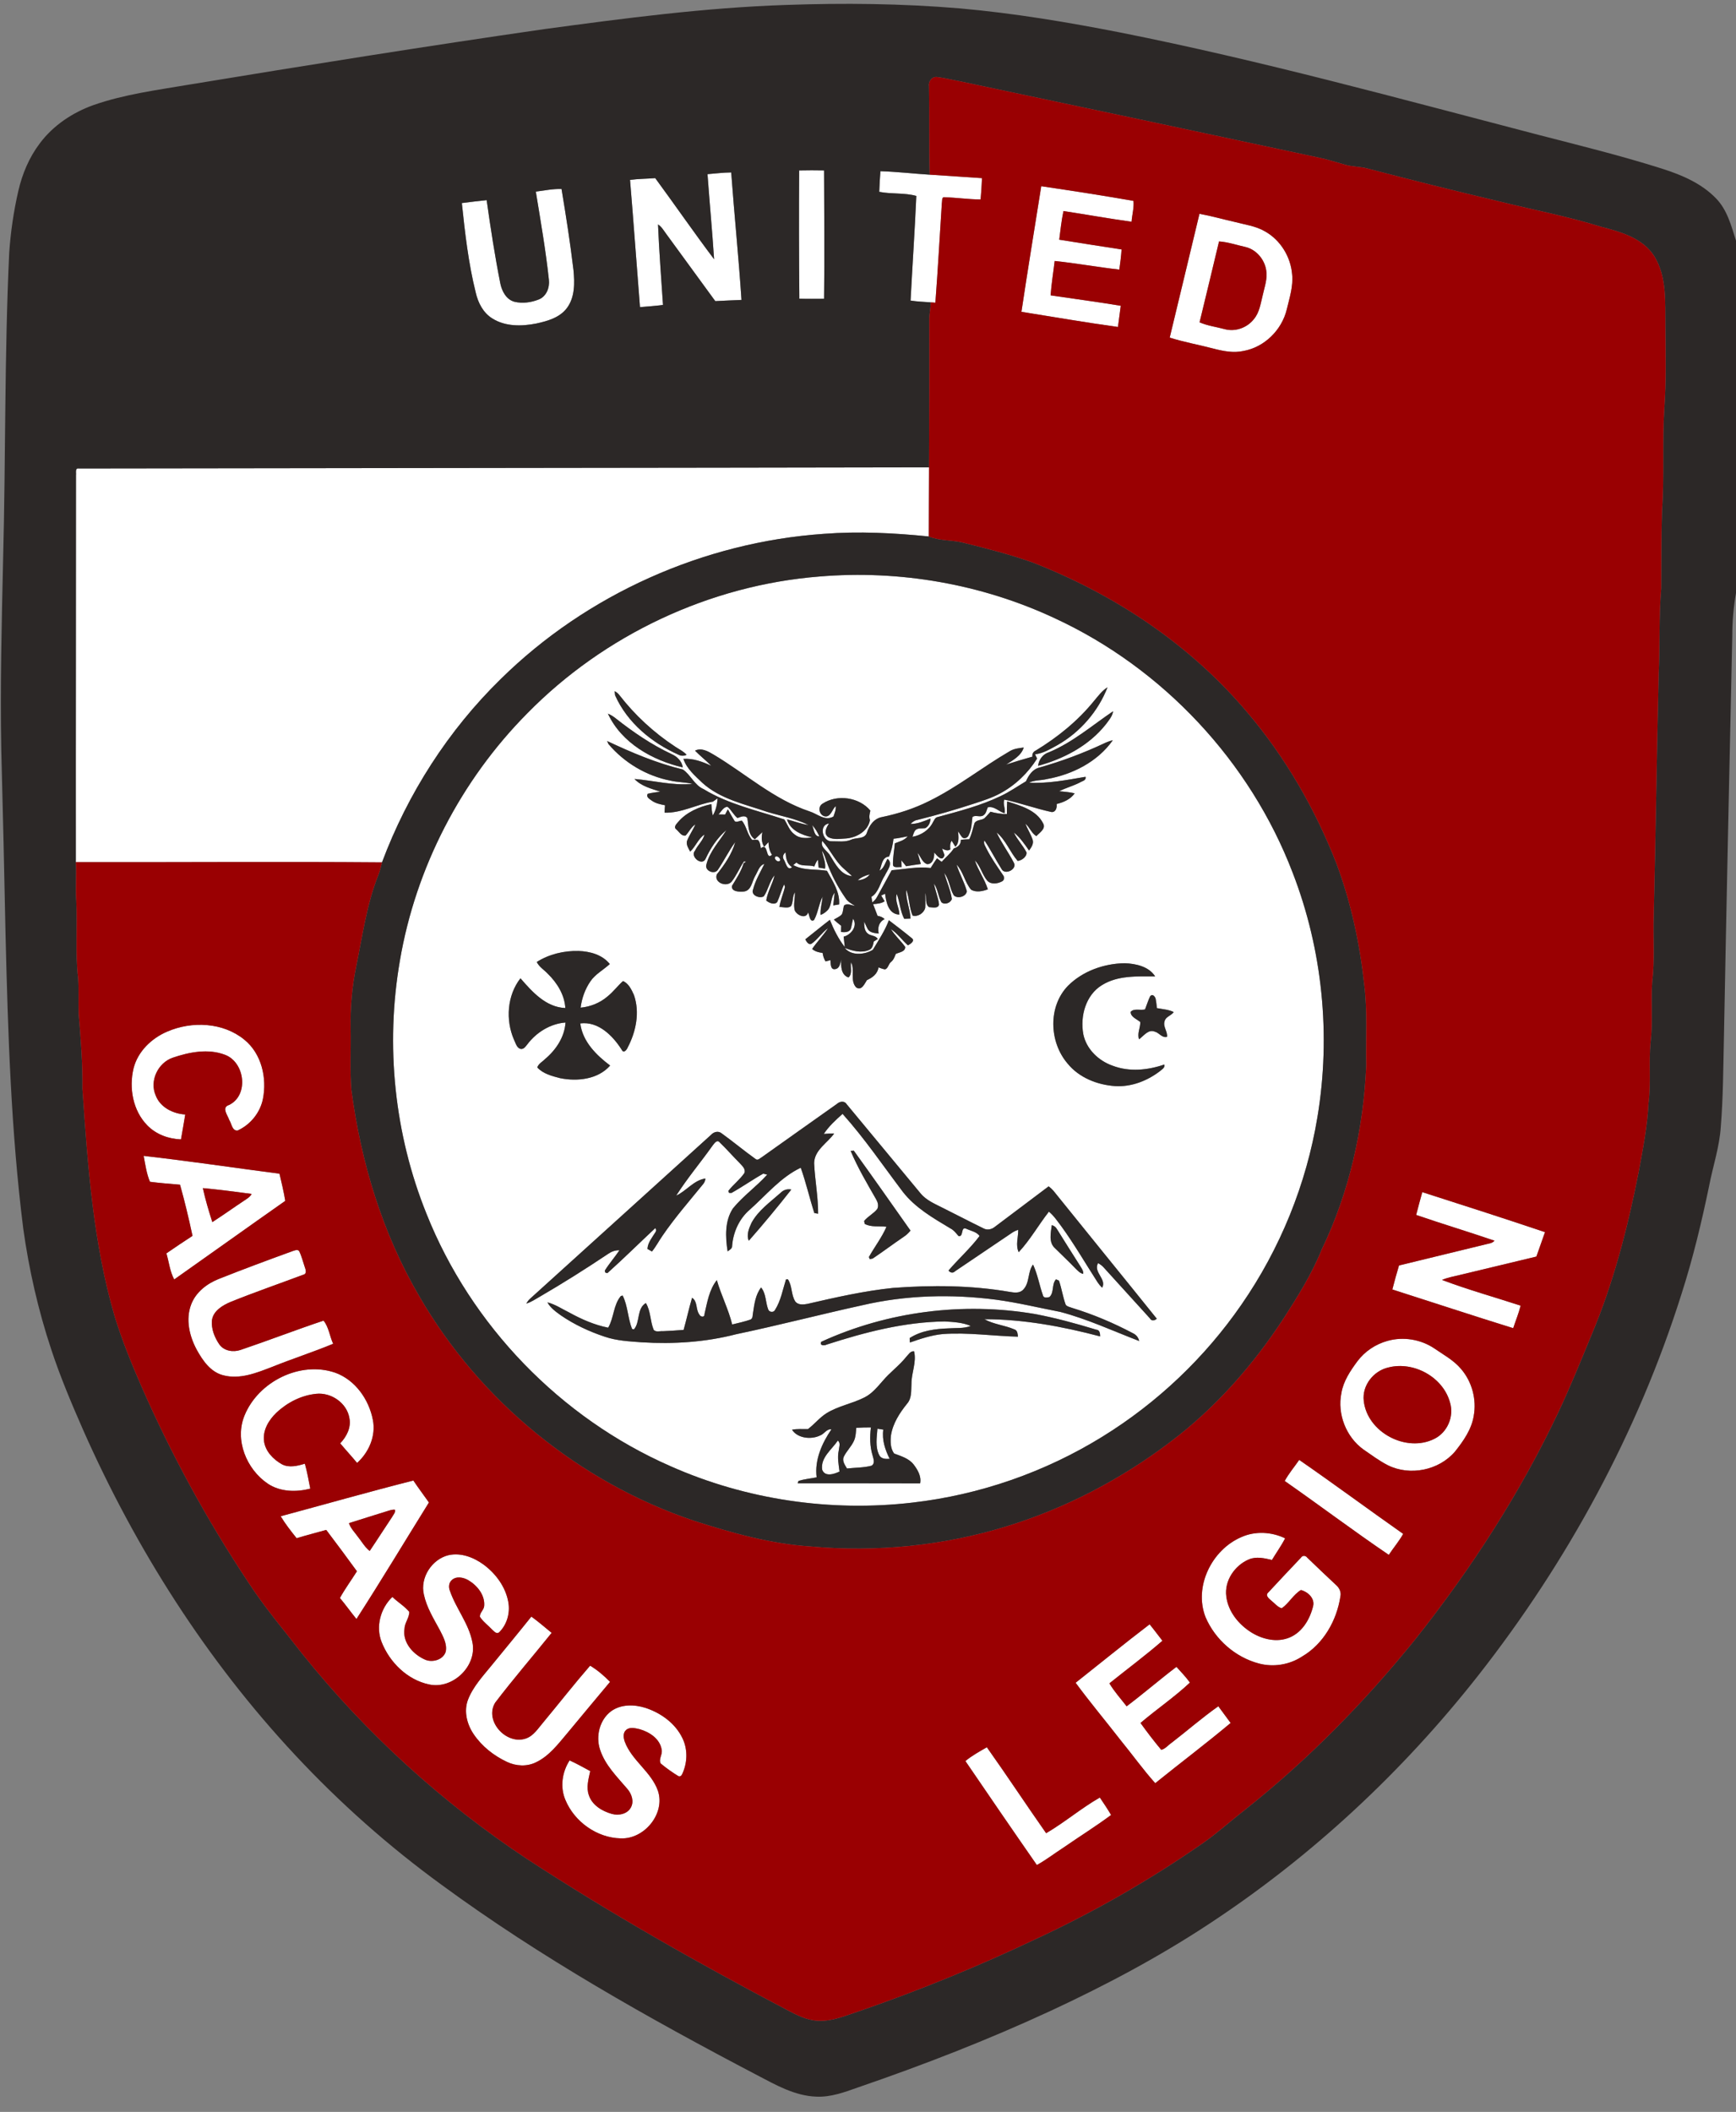 <?xml version="1.0" encoding="UTF-8" ?>
<!DOCTYPE svg PUBLIC "-//W3C//DTD SVG 1.1//EN" "http://www.w3.org/Graphics/SVG/1.1/DTD/svg11.dtd">
<svg width="906pt" height="1102pt" viewBox="0 0 906 1102" version="1.1" xmlns="http://www.w3.org/2000/svg">
<rect x="0" y="0" width="906" height="1102" fill="#808080" stroke="none"/>
<g id="#ffffffff">
<path fill="#ffffff" opacity="1.00" d=" M 0.00 0.00 L 0.06 0.00 C 0.05 0.02 0.02 0.05 0.00 0.06 L 0.00 0.00 Z" />
<path fill="#ffffff" opacity="1.00" d=" M 417.07 88.94 C 421.40 88.83 425.74 88.85 430.07 88.93 C 430.11 111.26 430.39 133.59 430.07 155.91 C 425.77 155.93 421.47 155.99 417.17 155.86 C 416.98 133.55 416.92 111.24 417.07 88.94 Z" />
<path fill="#ffffff" opacity="1.00" d=" M 459.48 89.34 C 468.07 89.60 476.62 90.61 485.20 91.15 C 494.29 91.77 503.39 92.31 512.49 92.96 C 512.36 96.68 512.08 100.38 511.76 104.08 C 505.50 104.05 499.29 103.12 493.04 102.93 C 491.29 102.57 491.80 104.98 491.54 105.96 C 490.42 123.29 489.48 140.63 488.16 157.94 C 487.56 157.90 486.37 157.81 485.77 157.77 C 482.25 157.51 478.71 157.39 475.22 156.85 C 476.18 138.64 477.41 120.44 478.22 102.24 C 472.11 100.51 465.22 101.37 458.87 100.10 C 459.03 96.51 459.17 92.92 459.48 89.34 Z" />
<path fill="#ffffff" opacity="1.00" d=" M 369.24 90.87 C 373.36 90.56 377.47 90.00 381.61 89.99 C 383.23 112.17 385.51 134.31 386.97 156.50 C 382.41 156.63 377.86 156.96 373.30 157.13 C 364.83 145.48 356.30 133.86 347.81 122.21 C 346.46 120.42 345.35 118.35 343.41 117.11 C 344.00 131.12 345.07 145.11 346.01 159.10 C 342.03 159.68 338.00 159.90 334.00 160.26 C 332.24 138.13 330.66 115.99 328.81 93.87 C 333.17 93.29 337.57 93.30 341.96 92.95 C 352.28 106.99 362.18 121.36 372.68 135.28 C 371.70 120.46 370.32 105.68 369.24 90.87 Z" />
<path fill="#ffffff" opacity="1.00" d=" M 543.42 97.17 C 559.48 99.54 575.55 102.03 591.54 104.82 C 591.93 108.32 590.81 112.11 590.55 115.71 C 578.67 114.06 566.86 111.94 555.01 110.12 C 553.97 115.05 553.44 120.07 552.80 125.07 C 563.63 126.84 574.48 128.47 585.33 130.17 C 585.12 133.69 584.63 137.18 584.16 140.67 C 572.88 139.43 561.70 137.34 550.41 136.18 C 549.72 142.16 548.73 148.11 548.29 154.12 C 560.49 155.95 572.73 157.52 584.90 159.56 C 584.43 163.24 583.93 166.93 583.45 170.61 C 566.61 168.31 549.86 165.38 533.08 162.71 C 536.35 140.84 539.95 119.01 543.42 97.17 Z" />
<path fill="#ffffff" opacity="1.00" d=" M 279.64 99.99 C 284.10 99.42 288.55 98.48 293.06 98.62 C 295.40 112.67 297.60 126.75 299.29 140.90 C 299.94 147.62 300.09 155.19 295.79 160.84 C 292.01 165.80 285.67 167.56 279.85 168.82 C 272.24 170.33 263.70 170.46 256.93 166.17 C 252.17 163.24 249.49 157.99 248.29 152.69 C 244.46 137.38 242.68 121.64 241.03 105.97 C 245.34 105.42 249.65 104.87 253.98 104.44 C 256.02 118.98 258.26 133.51 261.11 147.92 C 261.94 151.96 264.21 156.32 268.50 157.47 C 272.70 158.47 277.24 157.85 281.22 156.25 C 285.22 154.63 286.95 150.02 286.46 145.96 C 284.82 130.55 282.13 115.27 279.64 99.99 Z" />
<path fill="#ffffff" opacity="1.00" d=" M 625.99 111.57 C 632.18 112.68 638.24 114.43 644.38 115.81 C 649.75 117.23 655.45 117.93 660.31 120.81 C 668.27 125.33 673.57 133.96 674.33 143.05 C 675.01 149.35 672.97 155.47 671.53 161.53 C 668.93 172.22 659.90 181.15 649.01 183.13 C 643.68 184.31 638.25 183.22 633.08 181.85 C 625.56 179.88 617.87 178.52 610.46 176.17 C 615.69 154.65 620.80 133.10 625.99 111.57 M 636.20 125.98 C 632.82 140.05 629.48 154.13 626.04 168.19 C 630.25 170.03 634.88 170.59 639.29 171.79 C 644.83 173.24 650.96 170.97 654.43 166.47 C 657.36 162.97 657.91 158.30 659.01 154.02 C 659.93 149.75 661.59 145.44 660.82 141.01 C 659.94 135.31 655.60 130.17 649.90 128.86 C 645.34 127.86 640.87 126.29 636.20 125.98 Z" />
<path fill="#ffffff" opacity="1.00" d=" M 39.65 247.95 C 39.84 246.75 39.03 244.12 41.14 244.46 C 189.04 244.21 336.94 244.15 484.84 243.86 C 484.82 255.88 484.72 267.91 484.72 279.93 C 466.54 278.10 448.23 277.17 429.99 278.56 C 367.18 282.90 306.18 310.12 261.32 354.34 C 233.91 381.13 212.78 414.12 199.36 449.99 C 146.11 449.55 92.84 449.99 39.58 449.89 C 39.52 382.58 39.68 315.27 39.65 247.95 Z" />
<path fill="#ffffff" opacity="1.00" d=" M 427.62 300.83 C 469.53 297.31 512.34 304.76 550.45 322.60 C 606.88 348.68 652.40 397.30 674.62 455.37 C 690.25 495.69 694.65 540.23 687.56 582.87 C 681.79 617.93 668.09 651.65 647.84 680.85 C 628.80 708.41 604.00 731.96 575.50 749.56 C 545.47 768.16 511.31 780.05 476.21 784.07 C 433.44 789.05 389.35 782.57 349.97 765.09 C 292.57 739.95 245.83 691.66 222.62 633.45 C 205.80 591.85 201.06 545.53 208.69 501.34 C 216.92 452.82 240.57 407.14 275.20 372.21 C 315.36 331.28 370.43 305.36 427.62 300.83 M 570.88 365.85 C 562.47 376.20 551.96 384.70 540.60 391.61 C 539.27 392.21 538.57 393.35 538.82 394.82 C 534.22 396.13 529.63 397.48 525.09 398.96 C 528.65 396.67 532.95 394.37 534.28 390.07 C 531.78 390.40 529.17 390.63 526.97 391.99 C 512.74 400.27 499.79 410.67 484.97 417.96 C 477.18 421.88 468.84 424.58 460.31 426.35 C 456.19 427.08 453.63 430.72 452.43 434.46 C 451.31 438.08 446.88 436.86 444.18 438.18 C 440.97 439.56 437.40 438.94 434.02 438.99 C 429.24 439.22 427.14 430.43 432.67 429.70 C 431.26 431.75 429.64 434.92 432.23 436.81 C 435.05 438.36 438.52 437.67 441.61 437.52 C 447.04 437.08 452.99 433.72 454.01 427.98 C 453.44 426.27 453.83 424.66 454.24 423.00 C 448.41 415.96 436.94 414.33 429.32 419.34 C 426.67 420.87 427.39 425.05 430.21 425.93 C 433.54 426.72 434.21 422.39 436.14 420.63 C 436.38 422.53 435.55 424.29 434.98 426.06 C 430.55 428.63 426.64 424.69 422.55 423.41 C 403.83 417.19 389.01 403.60 372.29 393.68 C 369.47 392.02 365.98 390.02 362.73 391.71 C 365.43 394.46 368.49 396.85 371.21 399.60 C 366.64 397.47 361.80 395.65 356.67 395.99 C 358.34 401.13 362.78 404.85 366.57 408.51 C 376.01 417.06 388.77 419.65 400.45 423.66 C 407.64 425.87 415.19 427.11 421.98 430.51 C 418.13 429.94 414.48 428.53 410.73 427.55 C 412.41 433.37 418.46 435.69 423.80 436.93 C 420.71 437.51 417.18 437.54 414.66 435.40 C 411.98 433.48 411.03 430.22 409.32 427.58 C 395.10 422.88 380.14 419.66 367.20 411.77 C 362.42 409.72 360.52 404.38 356.40 401.54 C 342.66 398.23 329.61 392.68 316.86 386.68 C 317.03 387.08 317.38 387.87 317.55 388.26 C 325.79 397.98 337.33 404.90 349.86 407.33 C 353.65 408.23 357.59 408.12 361.38 409.03 C 351.26 410.07 341.18 407.29 331.13 406.48 C 334.67 410.25 339.87 411.54 344.62 413.09 C 342.42 413.43 340.21 413.65 338.05 414.19 C 337.02 415.97 339.02 416.90 340.21 417.82 C 342.23 419.24 344.68 419.74 347.06 420.19 C 346.95 421.47 346.88 422.76 346.85 424.06 C 355.70 424.32 363.58 419.73 372.10 418.29 C 372.70 417.86 373.89 417.00 374.49 416.57 C 374.32 419.69 373.62 422.82 372.01 425.53 C 371.44 423.60 371.40 421.58 371.25 419.60 C 364.83 420.98 358.25 423.80 353.91 428.92 C 353.02 429.96 351.30 431.62 353.02 432.84 C 354.40 434.03 355.68 436.45 357.79 436.00 C 359.60 434.15 360.67 431.62 362.91 430.18 C 361.64 433.17 359.70 435.83 358.52 438.87 C 358.06 440.91 359.28 442.67 360.20 444.37 C 363.08 441.73 364.33 437.70 367.67 435.47 C 366.85 438.67 364.12 440.95 362.71 443.90 C 360.01 446.92 366.22 452.06 368.17 448.27 C 370.81 442.59 374.30 437.23 379.10 433.14 C 375.51 439.00 370.40 444.18 368.68 451.02 C 367.53 454.38 372.90 456.61 374.68 453.83 C 377.88 449.14 380.35 443.97 383.73 439.39 C 381.94 445.73 378.14 451.16 374.11 456.25 C 372.43 460.66 379.37 463.18 381.92 459.94 C 384.43 456.71 385.99 452.86 388.26 449.49 C 388.55 449.53 389.12 449.60 389.41 449.64 L 388.09 450.43 C 386.80 454.72 384.32 458.45 382.02 462.25 C 381.53 465.42 385.98 465.39 388.10 465.22 C 392.19 464.82 392.43 459.99 394.09 457.14 C 395.48 454.94 396.15 451.61 398.93 450.80 C 396.80 455.14 394.24 459.35 393.03 464.08 C 391.68 467.18 396.50 469.07 398.63 467.70 C 400.98 464.28 401.56 459.89 404.25 456.69 C 403.21 461.23 400.58 465.30 399.89 469.90 C 401.27 471.10 404.19 472.43 405.62 470.68 C 407.03 467.69 407.82 464.44 409.21 461.44 C 409.32 461.77 409.55 462.44 409.66 462.77 C 408.84 466.31 407.29 469.66 406.78 473.28 C 408.74 473.24 411.15 474.17 412.83 472.83 C 414.11 470.63 413.44 467.80 414.84 465.63 C 414.94 468.76 413.97 471.98 414.77 475.06 C 415.86 477.58 420.66 479.86 421.75 476.10 C 422.45 477.50 422.61 481.49 424.81 480.12 C 426.96 476.30 427.29 471.77 429.30 467.88 C 429.02 471.07 428.02 474.19 428.24 477.43 C 429.43 476.97 430.49 476.31 431.41 475.43 C 434.35 473.03 433.23 468.65 435.59 465.86 C 435.37 468.05 435.08 470.24 434.87 472.45 C 435.64 472.32 437.17 472.07 437.93 471.94 C 438.41 465.47 434.55 459.80 431.57 454.39 C 425.80 453.40 419.38 454.38 413.98 451.40 C 414.40 451.07 415.24 450.41 415.66 450.07 C 418.19 452.45 421.93 451.09 424.99 452.13 C 425.49 450.89 425.91 449.59 426.91 448.65 C 427.02 450.00 427.12 451.35 427.22 452.72 C 428.06 452.85 429.75 453.13 430.59 453.27 C 431.10 450.04 429.50 447.07 428.98 443.97 C 430.16 445.65 430.69 447.65 431.38 449.57 C 433.77 456.37 437.17 462.79 441.30 468.70 C 442.44 470.54 444.40 471.56 446.18 472.67 C 444.34 472.46 442.15 471.13 440.52 472.50 C 439.94 474.02 440.12 475.79 439.28 477.21 C 438.15 478.40 436.54 478.98 435.18 479.87 C 436.38 481.01 437.67 482.07 439.00 483.08 C 438.98 483.89 438.93 485.50 438.91 486.31 C 440.67 486.50 442.98 486.62 443.98 484.81 C 444.54 483.04 444.71 481.18 445.23 479.41 C 447.73 483.24 444.19 487.81 440.29 488.76 C 440.48 490.56 440.69 492.37 440.88 494.18 C 437.53 489.89 435.11 485.01 433.10 479.98 C 428.77 483.29 424.58 486.79 420.28 490.15 C 420.88 491.27 421.85 493.13 423.41 492.53 C 426.70 490.27 428.85 486.70 432.11 484.37 C 429.62 488.17 426.42 491.44 423.84 495.18 C 425.36 496.53 427.33 496.99 429.31 497.25 C 429.54 498.81 429.98 500.33 430.85 501.68 C 431.49 501.51 432.78 501.18 433.42 501.01 C 433.56 502.65 433.27 506.12 435.82 505.71 C 438.30 505.36 438.51 502.63 439.02 500.70 C 438.82 504.07 438.91 508.81 442.83 510.04 C 444.99 508.13 443.72 504.68 444.14 502.16 C 446.27 505.90 443.47 511.70 446.82 515.24 C 449.73 517.15 451.18 513.32 452.45 511.42 C 455.36 510.15 457.98 508.15 458.49 504.81 C 459.61 505.18 460.72 505.69 461.91 505.84 C 463.58 505.24 463.68 503.03 464.98 501.97 C 466.34 500.91 466.90 499.33 467.48 497.78 C 469.25 496.89 472.50 496.71 472.42 494.08 C 470.09 490.86 467.06 488.21 464.96 484.82 C 468.39 487.11 470.77 490.56 473.83 493.28 C 475.09 492.64 477.86 490.88 475.73 489.45 C 471.86 486.26 467.88 483.21 463.89 480.19 C 461.83 485.70 458.53 490.58 455.54 495.59 C 451.32 498.24 444.19 498.85 440.89 494.64 C 444.88 496.19 449.53 497.49 453.65 495.66 C 455.41 494.94 455.65 492.91 456.01 491.30 C 456.53 490.97 457.57 490.32 458.09 489.99 C 457.02 488.02 454.41 488.46 452.87 487.13 C 451.00 485.65 451.03 483.03 451.00 480.88 C 451.70 482.24 452.19 483.71 453.00 485.03 C 454.28 486.79 456.61 486.90 458.59 487.13 C 457.92 484.06 458.67 481.07 461.66 479.62 C 460.69 478.57 459.34 478.13 457.99 477.89 C 457.19 475.86 456.41 473.83 455.66 471.80 C 457.72 471.59 459.90 471.50 461.69 470.29 C 461.08 469.29 460.48 468.29 459.88 467.30 C 460.39 467.06 461.40 466.59 461.90 466.35 C 462.49 470.83 463.70 477.06 469.39 477.25 C 469.34 473.59 466.90 470.19 468.01 466.48 C 469.65 470.70 469.77 475.50 471.92 479.47 C 472.74 479.42 474.38 479.33 475.20 479.28 C 475.01 474.22 472.62 469.37 472.98 464.33 C 474.61 468.67 474.46 473.51 476.27 477.76 C 478.97 478.57 482.18 476.47 482.85 473.77 C 483.09 471.17 482.80 468.56 482.93 465.97 C 483.69 468.37 482.62 471.69 484.85 473.35 C 486.51 473.42 489.62 474.30 490.08 471.97 C 489.66 468.24 488.09 464.75 487.43 461.07 C 489.48 463.98 489.56 467.72 491.30 470.78 C 492.96 472.35 496.16 471.20 496.76 469.07 C 496.09 464.39 494.05 460.08 492.81 455.56 C 495.42 458.94 495.59 463.54 497.75 467.19 C 499.69 469.18 504.23 467.91 504.60 465.07 C 503.26 460.28 500.73 455.92 499.23 451.18 C 502.76 454.88 503.49 460.38 506.79 464.24 C 509.39 465.81 512.84 465.08 515.55 464.06 C 513.89 458.77 510.53 454.22 508.77 448.98 C 511.74 451.98 512.57 456.45 515.32 459.64 C 517.34 461.64 520.53 461.14 522.84 459.97 C 524.20 459.40 524.31 457.63 523.44 456.60 C 520.45 452.18 517.36 447.82 514.94 443.05 C 514.32 441.64 513.05 440.17 513.78 438.56 C 516.98 443.35 519.57 448.51 522.65 453.38 C 524.36 456.96 531.19 453.51 529.06 450.07 C 526.30 444.72 522.63 439.86 520.13 434.38 C 524.97 438.41 527.06 444.57 531.10 449.23 C 533.20 449.07 535.97 447.02 535.74 444.81 C 533.87 441.14 530.88 438.17 529.14 434.43 C 532.36 437.02 534.70 440.45 537.05 443.81 C 538.23 442.19 539.60 440.29 538.92 438.17 C 537.94 435.26 536.24 432.65 535.13 429.79 C 537.37 431.68 538.29 434.74 540.86 436.30 C 542.52 434.50 546.03 432.44 544.37 429.59 C 540.80 422.60 532.54 420.40 525.64 418.18 C 525.49 420.37 525.44 422.57 525.48 424.78 C 522.58 424.80 519.71 424.33 516.92 423.57 C 515.88 424.69 514.92 425.88 513.82 426.93 C 512.26 428.15 509.64 427.63 508.59 429.53 C 507.68 432.33 507.18 435.27 505.85 437.93 C 504.37 437.95 502.91 438.04 501.45 438.21 C 501.56 440.65 499.93 442.07 497.76 442.72 C 496.06 445.41 493.53 447.37 491.44 449.73 C 490.83 449.26 489.61 448.33 489.00 447.87 C 487.84 449.52 486.75 451.22 485.69 452.94 C 478.92 452.07 472.09 453.56 465.34 454.10 C 462.88 458.70 460.32 463.25 457.83 467.83 C 457.22 469.05 456.33 470.07 455.24 470.87 C 455.13 470.15 454.90 468.71 454.79 467.99 C 458.71 465.55 459.34 460.45 461.81 456.82 C 462.97 454.22 466.30 450.59 463.20 448.12 C 461.91 450.23 461.36 453.10 459.00 454.33 C 460.24 451.60 460.16 447.29 463.97 446.96 C 465.24 444.00 465.94 440.84 466.32 437.66 C 468.82 437.43 471.27 436.87 473.73 436.39 C 472.05 438.47 469.39 439.12 467.01 440.06 C 466.70 443.66 465.98 447.25 466.02 450.89 C 465.88 453.27 469.10 452.22 470.51 452.49 C 470.49 451.60 470.45 449.83 470.43 448.94 C 471.26 449.95 472.07 450.98 472.90 452.01 C 475.45 451.57 478.00 451.19 480.57 450.84 C 480.05 448.88 479.44 446.95 478.86 445.02 C 480.54 446.98 481.29 450.17 484.00 450.95 C 487.06 450.73 487.67 447.29 487.55 444.83 C 488.95 446.40 491.79 450.18 492.93 446.19 C 492.61 445.35 491.98 443.66 491.67 442.82 C 493.07 443.46 494.54 444.23 495.99 443.23 C 495.75 441.66 495.77 440.07 496.66 438.70 C 497.15 439.48 498.13 441.06 498.61 441.84 C 500.78 439.67 500.21 436.51 500.01 433.77 C 500.73 434.85 501.37 435.99 502.22 436.99 C 503.41 437.93 505.26 437.02 505.61 435.64 C 507.12 432.77 507.11 429.48 507.50 426.35 C 509.05 424.99 511.66 426.77 513.34 425.37 C 514.69 424.44 514.91 422.66 515.51 421.25 C 518.99 420.53 521.31 423.57 524.30 424.37 C 524.86 421.99 523.26 419.60 524.14 417.24 C 532.49 419.02 540.56 421.95 548.90 423.75 C 551.14 423.74 551.67 421.32 551.45 419.54 C 555.03 418.66 558.69 417.11 560.86 413.97 C 558.20 413.30 555.45 413.16 552.74 412.85 C 556.21 411.17 559.95 410.13 563.40 408.41 C 564.58 407.59 567.03 407.37 566.52 405.34 C 556.80 407.00 546.99 408.94 537.08 408.42 C 539.94 406.95 543.30 407.31 546.36 406.52 C 559.71 404.15 572.82 397.53 580.77 386.26 C 579.10 386.67 577.51 387.27 575.98 388.02 C 565.21 393.07 554.02 397.22 542.59 400.48 C 538.96 401.30 536.85 404.50 535.45 407.68 C 531.08 410.26 526.90 413.21 522.29 415.36 C 511.84 420.40 500.56 423.28 489.42 426.32 C 488.00 426.53 487.56 427.99 486.90 429.04 C 484.87 433.19 480.67 435.84 476.21 436.66 C 476.66 435.39 476.92 433.95 477.95 432.99 C 479.37 431.94 481.23 432.39 482.88 432.13 C 484.70 431.26 485.58 429.03 485.60 427.11 C 482.28 428.50 478.90 429.95 475.23 429.95 C 476.17 428.91 477.34 428.08 478.76 427.85 C 488.70 425.38 498.55 422.56 508.28 419.36 C 512.92 417.82 517.64 416.37 521.96 414.02 C 529.83 409.80 536.50 403.39 541.25 395.84 C 540.99 395.28 540.45 394.15 540.19 393.59 C 544.45 393.14 548.16 390.81 551.85 388.82 C 563.66 382.10 573.08 371.30 578.01 358.63 C 575.08 360.45 573.06 363.27 570.88 365.85 M 320.76 360.66 C 320.83 361.20 320.95 362.28 321.01 362.82 C 327.35 377.07 340.10 387.59 354.13 393.83 C 355.49 394.52 356.89 394.53 358.33 393.87 C 356.69 392.00 354.38 390.98 352.36 389.61 C 341.27 382.33 331.39 373.21 323.26 362.73 C 322.59 361.84 321.76 361.15 320.76 360.66 M 547.42 392.54 C 544.23 393.50 542.17 396.39 541.76 399.62 C 555.18 395.97 568.29 389.10 577.07 378.05 C 578.63 375.93 580.53 373.84 580.92 371.13 C 569.96 378.55 559.77 387.39 547.42 392.54 M 317.26 372.40 C 324.41 387.73 340.44 396.73 356.35 400.44 C 355.88 397.21 353.40 394.77 350.52 393.50 C 340.02 388.59 330.40 382.00 321.32 374.84 C 320.09 373.83 318.73 373.00 317.26 372.40 M 280.13 501.97 C 281.37 504.57 283.95 506.05 285.87 508.10 C 290.72 512.82 294.64 519.10 295.04 526.00 C 284.92 525.60 277.78 517.57 271.62 510.48 C 264.65 519.40 263.78 532.30 268.26 542.56 C 269.19 544.35 269.65 547.05 272.03 547.39 C 273.51 547.34 274.31 546.08 275.13 545.06 C 279.85 538.74 287.21 534.14 295.14 533.56 C 294.64 541.11 290.22 547.75 284.57 552.52 C 283.18 553.98 281.06 554.99 280.40 556.99 C 283.40 560.32 288.12 561.51 292.34 562.60 C 301.28 564.40 312.09 563.26 318.42 556.01 C 311.18 550.55 304.01 543.47 302.85 534.02 C 312.30 532.85 319.78 540.43 324.45 547.74 C 325.44 549.90 327.09 547.85 327.59 546.58 C 331.93 538.33 334.00 528.23 330.86 519.23 C 329.63 516.46 328.04 513.10 325.13 511.93 C 322.30 514.48 320.02 517.59 317.03 519.97 C 313.13 523.33 308.14 525.32 303.02 525.81 C 303.63 520.93 305.33 516.17 308.10 512.11 C 310.69 508.28 314.92 506.13 318.24 503.04 C 314.35 498.17 307.93 496.43 301.94 496.23 C 294.33 496.05 286.59 497.88 280.13 501.97 M 557.38 514.38 C 546.88 525.21 547.54 543.67 557.09 554.89 C 563.10 562.34 572.66 566.11 582.03 566.74 C 590.36 567.23 598.54 564.08 605.13 559.11 C 606.20 558.12 608.11 557.31 607.63 555.48 C 599.03 558.45 589.40 559.42 580.75 556.13 C 573.35 553.56 566.94 547.46 565.36 539.62 C 563.65 530.28 566.60 519.26 575.06 514.07 C 583.35 508.89 593.50 509.50 602.86 509.48 C 599.55 504.30 592.76 502.83 587.00 502.62 C 576.20 502.76 565.10 506.68 557.38 514.38 M 600.21 519.94 C 599.17 522.13 598.46 524.46 597.58 526.72 C 595.17 527.37 591.89 526.00 590.09 527.98 C 589.95 530.66 593.37 531.77 595.10 533.32 C 595.17 536.35 593.38 539.31 594.46 542.30 C 596.88 540.58 599.25 536.92 602.67 538.32 C 604.97 538.89 606.48 541.77 609.06 541.03 C 609.42 538.26 606.88 535.74 607.77 532.98 C 608.26 530.49 611.24 530.03 612.57 528.10 C 609.81 526.76 606.72 526.63 603.77 526.03 C 603.60 524.61 603.51 523.18 603.21 521.78 C 603.18 520.33 601.54 518.13 600.21 519.94 M 436.94 575.91 C 423.90 585.20 410.80 594.38 397.78 603.69 C 396.76 604.20 395.55 605.83 394.34 604.79 C 388.30 600.47 382.59 595.69 376.57 591.35 C 374.88 589.99 372.52 590.60 371.16 592.10 C 339.66 620.59 308.23 649.15 276.71 677.62 C 275.88 678.36 275.21 679.23 274.69 680.22 C 277.19 679.44 279.38 677.97 281.63 676.67 C 293.76 669.63 305.63 662.14 317.29 654.34 C 319.04 653.11 321.10 652.29 323.27 652.42 C 320.83 656.03 317.94 659.33 315.63 663.02 L 315.89 664.02 L 316.97 664.35 C 325.49 656.72 333.63 648.65 341.99 640.84 C 342.53 641.59 342.55 642.30 342.06 642.98 C 340.38 645.71 338.11 648.34 337.88 651.69 C 338.47 652.03 339.66 652.71 340.25 653.05 C 342.37 650.47 343.89 647.47 345.80 644.75 C 352.24 635.33 359.77 626.72 366.97 617.87 C 367.68 617.03 368.07 616.05 368.15 614.94 C 362.03 615.86 358.29 621.40 352.91 623.88 C 358.67 614.82 365.65 606.58 371.86 597.82 C 372.72 596.75 374.18 594.36 375.62 596.14 C 379.22 599.59 382.49 603.37 386.01 606.90 C 387.27 608.34 389.26 609.88 388.51 612.07 C 386.13 615.53 382.70 618.10 380.13 621.40 L 380.45 622.44 L 381.71 622.51 C 387.38 619.36 392.68 615.59 398.33 612.42 C 398.84 612.55 399.87 612.81 400.39 612.94 C 394.81 619.15 387.84 624.04 382.53 630.53 C 378.18 637.07 378.56 645.53 379.73 652.98 C 380.79 652.20 382.22 651.55 382.10 649.98 C 382.68 642.86 385.81 635.94 391.27 631.25 C 399.85 623.64 407.36 614.35 417.90 609.33 C 420.66 617.08 422.48 625.14 424.99 632.98 C 425.49 633.07 426.48 633.25 426.97 633.33 C 427.01 624.49 425.29 615.76 424.89 606.96 C 425.01 600.06 431.80 596.51 435.36 591.45 C 433.55 591.46 431.73 591.54 429.93 591.70 C 432.53 587.72 436.19 584.39 439.73 581.23 C 451.17 593.98 460.83 608.24 471.16 621.89 C 477.67 630.27 487.02 635.60 495.97 640.98 C 497.75 641.86 498.94 643.44 500.19 644.94 C 503.00 645.79 501.30 640.09 504.04 641.07 C 506.40 642.21 509.83 642.78 511.21 644.97 C 506.39 651.40 500.25 656.84 495.01 662.98 C 495.88 664.11 497.31 664.51 498.40 663.38 C 508.36 656.67 518.33 649.96 528.27 643.21 C 529.24 642.57 530.28 642.08 531.40 641.74 C 531.46 645.61 529.91 649.70 531.65 653.40 C 537.66 646.97 541.99 639.18 547.41 632.27 C 550.07 634.42 551.93 637.33 553.99 640.03 C 560.78 649.40 566.59 659.44 572.85 669.16 C 573.52 670.17 574.30 671.10 575.19 671.95 C 577.73 667.49 570.48 663.93 573.04 659.13 C 574.30 659.74 575.40 660.62 576.31 661.71 C 584.24 670.45 592.18 679.19 600.12 687.93 C 600.92 689.47 602.60 689.15 603.72 688.12 C 585.79 665.80 567.69 643.61 549.74 621.31 C 549.00 620.46 548.17 619.71 547.27 619.05 C 537.90 626.10 528.54 633.16 519.16 640.20 C 517.48 641.59 515.05 642.06 513.12 640.90 C 506.21 637.53 499.39 633.96 492.51 630.53 C 488.23 628.32 483.52 626.49 480.39 622.66 C 467.51 607.18 454.72 591.61 441.83 576.14 C 440.78 574.33 438.28 574.67 436.94 575.91 M 443.95 600.56 C 447.63 609.34 452.52 617.55 457.24 625.81 C 458.11 627.31 458.68 629.18 457.84 630.85 C 455.92 633.31 452.94 634.67 450.98 637.11 C 451.05 637.49 451.20 638.24 451.27 638.61 C 454.61 640.53 458.92 639.62 462.65 640.14 C 460.21 645.75 456.42 650.62 453.46 655.94 L 453.95 657.05 C 454.33 656.96 455.09 656.79 455.48 656.70 C 460.91 653.07 466.13 649.12 471.55 645.45 C 472.93 644.55 474.15 643.42 475.18 642.13 C 465.34 628.19 455.55 614.21 445.56 600.39 L 443.95 600.56 M 407.40 622.41 C 401.97 627.26 395.72 631.58 392.19 638.11 C 390.90 640.94 389.44 644.37 390.79 647.44 C 398.43 638.75 405.84 629.82 412.98 620.72 C 410.89 620.28 408.85 620.91 407.40 622.41 M 548.91 639.29 C 548.42 643.24 547.15 648.35 550.62 651.36 C 554.14 654.84 557.74 658.24 561.19 661.81 C 562.40 662.98 563.56 664.38 565.33 664.73 C 565.49 663.06 564.40 661.74 563.62 660.42 C 559.57 654.10 555.60 647.72 551.61 641.36 C 551.01 640.29 550.11 639.60 548.91 639.29 M 533.94 673.01 C 532.10 674.94 529.24 674.51 526.90 674.11 C 506.82 670.65 486.31 670.54 466.04 672.05 C 450.97 673.61 436.17 676.98 421.43 680.37 C 419.28 680.80 416.45 681.07 415.01 679.05 C 412.81 675.56 413.52 670.97 411.19 667.54 L 410.20 667.59 C 408.49 672.98 407.54 678.72 404.45 683.58 C 403.63 685.13 401.26 684.69 400.87 683.13 C 399.46 679.41 399.85 675.00 397.20 671.82 C 394.30 675.55 393.69 680.47 393.00 685.01 C 392.70 686.20 393.05 687.99 391.63 688.58 C 388.53 689.65 385.31 690.35 382.12 691.13 C 380.19 683.16 376.35 675.85 374.11 667.98 C 370.11 672.96 369.08 679.64 367.66 685.73 C 367.80 687.64 365.48 687.21 364.98 685.93 C 363.00 683.31 364.19 679.09 361.19 677.19 C 359.54 682.73 358.33 688.38 356.77 693.95 C 353.18 694.26 349.60 694.45 346.01 694.62 C 344.42 694.48 342.37 695.29 341.16 693.93 C 339.27 689.42 339.66 684.15 337.06 679.94 C 332.17 682.86 334.18 689.99 330.82 693.69 L 329.85 693.43 C 327.64 687.81 327.66 681.40 324.95 676.01 L 323.98 676.31 C 320.08 680.98 320.43 687.64 317.40 692.80 C 310.24 691.37 303.52 688.42 297.16 684.92 C 293.37 683.07 289.82 680.62 285.70 679.58 C 287.26 682.51 290.07 684.44 292.69 686.36 C 299.71 691.17 307.50 694.81 315.57 697.49 C 321.80 699.63 328.44 699.94 334.96 700.43 C 351.48 701.45 368.20 700.36 384.26 696.20 C 406.29 691.59 428.07 685.89 450.05 681.08 C 472.90 675.76 496.72 675.17 519.93 678.21 C 531.17 679.72 542.20 682.42 553.33 684.56 C 567.52 688.29 580.87 694.52 594.53 699.75 C 594.14 697.96 592.99 696.51 591.35 695.74 C 581.18 690.34 570.52 685.83 559.51 682.47 C 558.37 682.01 556.97 681.87 556.19 680.85 C 554.67 676.74 554.09 672.37 552.66 668.24 C 552.28 668.07 551.51 667.74 551.13 667.57 C 548.74 670.03 550.29 674.47 547.67 676.82 C 546.51 677.08 544.57 677.49 544.28 675.86 C 542.42 670.57 541.52 664.94 539.13 659.85 C 536.21 663.67 537.51 669.46 533.94 673.01 M 428.59 700.16 C 427.62 702.33 430.28 702.23 431.51 701.59 C 451.43 695.16 471.99 689.80 493.05 689.55 C 497.63 689.81 502.35 690.07 506.64 691.89 C 502.94 693.33 498.91 692.85 495.04 693.15 C 488.03 693.41 480.73 694.32 474.73 698.23 C 474.77 698.81 474.84 699.95 474.88 700.53 C 480.47 698.59 486.14 696.68 492.08 696.12 C 505.16 695.19 518.20 697.15 531.25 697.49 C 531.10 696.05 531.04 694.12 529.33 693.67 C 524.29 691.48 518.53 691.07 513.75 688.37 C 534.21 688.38 554.44 692.15 574.16 697.35 C 574.13 695.86 574.01 693.97 572.13 693.84 C 561.58 690.63 550.92 687.70 540.08 685.66 C 502.59 679.31 463.18 684.30 428.59 700.16 M 472.98 707.99 C 469.30 712.61 464.44 716.08 460.65 720.60 C 457.82 723.80 455.05 727.25 451.15 729.19 C 444.78 732.44 437.52 733.61 431.40 737.40 C 427.76 739.67 425.08 743.12 421.68 745.70 C 418.90 745.77 416.10 745.47 413.35 746.05 C 416.23 750.57 423.39 751.31 428.01 749.04 C 430.16 748.31 431.46 745.43 433.89 745.88 C 428.91 753.16 425.06 761.89 426.19 770.89 C 423.04 771.51 419.82 771.80 416.75 772.74 L 416.29 773.98 C 437.59 774.04 458.89 773.94 480.20 774.04 C 480.97 770.45 478.93 766.93 476.81 764.18 C 474.29 760.96 470.26 759.84 466.63 758.46 C 464.64 755.75 464.65 752.15 464.99 748.96 C 465.98 742.69 469.55 737.21 473.48 732.36 C 475.93 729.49 475.47 725.53 475.68 722.03 C 475.65 716.33 478.45 710.82 477.04 705.11 C 475.10 704.90 474.14 706.82 472.98 707.99 Z" />
<path fill="#ffffff" opacity="1.00" d=" M 374.97 424.97 C 376.39 423.58 377.50 421.01 379.70 421.00 C 381.71 422.68 382.80 425.21 384.88 426.85 C 386.49 426.31 388.76 425.10 390.03 426.93 C 390.66 430.72 390.31 435.57 393.95 437.96 C 395.25 436.69 396.56 435.45 397.88 434.21 C 397.36 436.82 397.31 439.56 398.83 441.88 C 399.38 441.27 400.50 440.04 401.06 439.43 C 401.14 441.75 401.54 444.07 402.89 446.03 C 399.41 449.32 401.17 439.26 397.07 442.64 C 396.83 441.13 396.73 439.46 395.59 438.33 C 394.59 438.12 393.57 438.25 392.57 438.29 C 389.93 435.38 389.69 431.17 387.15 428.22 C 385.87 428.22 383.81 429.71 383.10 427.94 C 381.95 426.10 380.89 424.20 379.87 422.30 C 379.36 423.19 378.89 424.10 378.44 425.03 C 377.57 425.01 375.84 424.98 374.97 424.97 Z" />
<path fill="#ffffff" opacity="1.00" d=" M 423.82 430.57 C 425.47 432.23 426.65 434.30 427.59 436.43 C 424.78 436.48 424.82 432.47 423.82 430.57 Z" />
<path fill="#ffffff" opacity="1.00" d=" M 429.12 438.80 C 433.20 443.18 435.56 448.91 440.02 452.97 C 441.54 454.40 443.17 455.72 444.70 457.16 C 438.84 456.65 436.08 451.01 433.33 446.63 C 431.94 443.89 427.95 442.38 429.12 438.80 Z" />
<path fill="#ffffff" opacity="1.00" d=" M 409.18 448.71 C 408.17 447.28 408.69 445.81 409.95 444.78 C 410.18 447.72 410.62 450.81 413.37 452.51 C 410.90 454.63 410.12 450.28 409.18 448.71 Z" />
<path fill="#ffffff" opacity="1.00" d=" M 404.63 447.05 C 405.70 446.36 407.10 447.74 407.23 448.82 C 406.44 450.52 403.67 448.48 404.63 447.05 Z" />
<path fill="#ffffff" opacity="1.00" d=" M 447.62 459.34 C 449.42 457.77 451.64 456.81 453.95 456.25 C 452.50 458.26 450.03 459.19 447.62 459.34 Z" />
<path fill="#ffffff" opacity="1.00" d=" M 87.24 538.31 C 100.11 532.73 116.42 533.41 127.53 542.53 C 136.50 549.81 139.40 562.47 137.21 573.45 C 135.76 580.65 130.63 586.93 123.96 589.93 C 121.08 590.10 120.89 586.29 119.66 584.44 C 118.81 581.94 115.45 577.82 119.54 576.59 C 129.98 571.56 127.84 554.40 117.53 550.44 C 108.71 547.02 98.79 548.97 90.11 551.93 C 82.40 554.61 77.94 564.00 81.24 571.58 C 83.60 577.87 90.29 581.14 96.67 581.56 C 95.95 585.88 95.23 590.21 94.45 594.54 C 87.95 594.32 81.41 591.92 76.85 587.19 C 69.32 579.51 67.25 567.67 69.71 557.44 C 71.95 548.64 79.06 541.81 87.24 538.31 Z" />
<path fill="#ffffff" opacity="1.00" d=" M 74.98 603.15 C 98.65 605.84 122.23 609.37 145.86 612.45 C 146.96 617.15 148.10 621.85 148.87 626.62 C 129.50 640.22 110.26 653.99 90.92 667.63 C 88.65 663.45 88.19 658.54 86.85 654.01 C 91.37 650.94 95.87 647.84 100.47 644.89 C 98.55 635.94 96.45 626.99 93.95 618.18 C 88.72 617.73 83.47 617.35 78.26 616.66 C 76.48 612.45 75.82 607.67 74.98 603.15 M 105.86 619.97 C 107.18 625.96 108.93 631.87 110.81 637.71 C 116.45 634.08 121.90 630.16 127.50 626.45 C 128.92 625.47 130.51 624.61 131.32 623.00 C 122.85 621.85 114.37 620.75 105.86 619.97 Z" />
<path fill="#ffffff" opacity="1.00" d=" M 742.28 622.07 C 763.65 628.94 785.05 635.77 806.32 642.94 C 804.79 647.18 803.33 651.44 801.82 655.69 C 788.56 658.91 775.29 662.05 762.02 665.25 C 758.85 666.02 755.59 666.58 752.57 667.88 C 766.02 672.96 779.93 676.84 793.60 681.30 C 792.59 685.31 791.01 689.13 789.72 693.05 C 768.64 686.52 747.68 679.57 726.65 672.86 C 727.70 668.65 728.91 664.49 730.13 660.33 C 746.04 656.45 761.96 652.58 777.87 648.70 C 778.69 648.48 779.39 648.04 779.98 647.40 C 766.40 642.77 752.65 638.63 739.08 633.96 C 740.13 629.99 741.15 626.01 742.28 622.07 Z" />
<path fill="#ffffff" opacity="1.00" d=" M 152.77 652.81 C 153.84 652.51 155.23 651.74 156.13 652.85 C 157.41 655.44 158.07 658.29 159.01 661.02 C 159.50 662.40 160.36 664.72 158.21 665.18 C 145.63 669.89 132.91 674.29 120.43 679.31 C 116.17 681.13 111.29 683.93 110.60 688.99 C 110.19 693.43 111.97 697.86 114.43 701.48 C 116.88 704.97 121.67 705.73 125.51 704.42 C 140.02 699.52 154.33 693.97 168.85 689.12 C 171.57 692.38 172.05 697.29 173.87 701.19 C 163.46 705.51 152.70 708.96 142.24 713.17 C 134.09 716.30 125.23 719.99 116.39 717.60 C 109.87 715.89 105.83 709.98 102.74 704.42 C 98.86 697.27 96.76 688.46 99.79 680.63 C 102.22 674.26 108.00 669.82 114.17 667.37 C 126.95 662.29 139.85 657.51 152.77 652.81 Z" />
<path fill="#ffffff" opacity="1.00" d=" M 724.18 699.67 C 732.38 697.37 741.49 698.87 748.55 703.61 C 753.39 706.96 758.73 709.81 762.56 714.40 C 768.27 721.07 770.73 730.35 769.10 738.98 C 767.91 746.00 763.69 751.98 759.35 757.43 C 750.95 767.26 735.82 770.33 724.25 764.55 C 719.75 762.23 715.68 759.18 711.53 756.33 C 702.49 749.79 697.85 737.87 700.05 726.94 C 701.09 720.71 704.69 715.37 708.36 710.39 C 712.24 705.18 717.92 701.38 724.18 699.67 M 724.56 713.56 C 716.82 715.32 710.77 722.95 711.73 731.00 C 713.53 747.42 733.97 758.19 748.62 750.78 C 755.32 747.47 758.91 739.23 756.81 732.07 C 753.32 718.66 737.83 710.13 724.56 713.56 Z" />
<path fill="#ffffff" opacity="1.00" d=" M 127.67 738.49 C 134.91 720.92 156.66 710.04 174.89 716.27 C 185.38 720.03 192.55 730.25 194.60 740.94 C 196.25 749.25 192.53 757.82 186.37 763.37 C 183.50 759.90 180.43 756.59 177.55 753.14 C 180.87 749.69 183.33 744.93 182.36 740.02 C 181.06 732.09 172.87 726.48 165.02 727.30 C 157.23 728.07 149.89 731.85 144.23 737.19 C 140.26 740.98 137.05 746.31 137.79 752.00 C 138.49 757.37 142.66 761.56 147.20 764.12 C 150.94 766.02 155.30 764.92 159.10 763.77 C 160.33 768.04 161.04 772.44 161.93 776.79 C 154.57 778.67 146.25 778.53 139.76 774.19 C 128.62 766.66 122.31 751.32 127.67 738.49 Z" />
<path fill="#ffffff" opacity="1.00" d=" M 446.88 745.05 C 449.42 744.92 451.96 744.82 454.51 744.84 C 453.91 749.73 453.94 754.76 455.41 759.51 C 455.85 761.24 456.82 763.67 454.81 764.83 C 450.65 765.90 446.28 765.79 442.03 766.27 C 440.98 764.48 439.47 762.46 440.29 760.29 C 441.73 757.21 444.36 754.85 445.72 751.72 C 446.65 749.62 446.67 747.28 446.88 745.05 Z" />
<path fill="#ffffff" opacity="1.00" d=" M 457.93 745.51 C 458.69 745.63 460.22 745.87 460.98 745.99 C 460.22 751.38 461.93 756.48 464.30 761.22 C 462.29 761.37 459.79 761.33 458.81 759.20 C 456.72 754.97 457.59 750.03 457.93 745.51 Z" />
<path fill="#ffffff" opacity="1.00" d=" M 437.25 751.71 C 438.90 753.09 437.85 755.18 437.72 756.97 C 436.92 760.59 437.71 764.25 438.13 767.86 C 435.33 769.21 430.55 770.81 429.08 766.90 C 428.15 760.53 434.11 756.43 437.25 751.71 Z" />
<path fill="#ffffff" opacity="1.00" d=" M 670.48 772.79 C 672.61 768.86 675.52 765.45 678.05 761.79 C 696.30 774.41 714.14 787.63 732.30 800.39 C 730.15 804.27 727.23 807.65 724.80 811.34 C 706.43 798.88 688.68 785.49 670.48 772.79 Z" />
<path fill="#ffffff" opacity="1.00" d=" M 146.49 791.19 C 169.57 784.98 192.57 778.42 215.73 772.55 C 218.31 776.45 221.17 780.16 223.85 784.01 C 211.25 804.27 198.95 824.75 186.03 844.81 C 183.07 841.21 180.40 837.40 177.40 833.85 C 180.06 829.02 183.36 824.57 186.28 819.90 C 181.01 812.65 175.67 805.46 170.26 798.32 C 165.11 799.78 159.93 801.08 154.81 802.65 C 151.86 798.96 148.91 795.24 146.49 791.19 M 202.03 788.54 C 195.40 790.67 188.72 792.63 182.11 794.78 C 183.02 797.59 185.21 799.67 186.88 802.04 C 188.85 804.50 190.41 807.34 192.94 809.31 C 196.92 803.43 200.71 797.43 204.66 791.54 C 205.28 790.36 206.47 789.24 206.14 787.79 C 204.72 787.61 203.36 788.15 202.03 788.54 Z" />
<path fill="#ffffff" opacity="1.00" d=" M 647.85 802.07 C 655.08 798.83 663.59 799.29 670.69 802.71 C 668.68 806.63 666.09 810.21 663.82 813.99 C 659.88 813.09 655.65 812.06 651.77 813.71 C 644.37 816.83 638.88 824.89 639.99 833.07 C 640.97 840.98 646.47 847.71 653.09 851.83 C 658.95 855.47 666.58 857.23 673.13 854.42 C 679.78 851.59 683.71 844.75 685.33 837.99 C 686.23 833.95 682.51 830.63 678.96 829.67 C 674.97 832.05 672.73 836.55 668.93 839.21 C 666.76 838.64 665.34 836.66 663.63 835.35 C 662.43 834.25 660.06 832.61 661.91 830.96 C 667.53 824.88 673.22 818.86 678.91 812.86 C 679.70 811.55 681.33 811.56 682.22 812.78 C 687.15 817.52 692.09 822.26 697.10 826.92 C 698.85 828.39 700.08 830.63 699.55 832.99 C 697.63 845.60 690.72 857.84 679.51 864.40 C 672.90 868.72 664.51 870.07 656.89 868.00 C 644.67 864.73 634.18 855.52 629.19 843.92 C 622.88 827.95 632.44 808.66 647.85 802.07 Z" />
<path fill="#ffffff" opacity="1.00" d=" M 221.22 832.05 C 219.13 823.26 225.40 813.59 234.09 811.50 C 240.60 810.05 247.28 812.67 252.49 816.50 C 258.82 821.23 263.91 828.12 265.29 836.03 C 266.29 841.58 264.63 847.63 260.60 851.65 C 259.12 853.00 257.82 851.15 256.76 850.27 C 254.68 848.04 252.09 846.20 250.44 843.63 C 250.30 841.59 252.55 840.08 252.69 838.00 C 253.18 832.32 249.02 827.26 244.37 824.53 C 241.75 823.02 237.95 822.26 235.62 824.67 C 234.18 826.08 234.05 828.30 234.80 830.09 C 237.97 839.35 244.66 847.16 246.53 856.90 C 249.14 869.31 236.21 881.69 223.92 878.95 C 212.59 876.56 203.34 867.43 199.17 856.84 C 195.96 848.76 198.60 839.18 204.79 833.29 C 207.58 836.04 211.09 838.06 213.59 841.08 C 213.67 844.12 211.17 846.78 211.10 849.93 C 209.97 857.21 215.81 863.48 222.08 866.12 C 225.91 867.63 231.43 866.02 232.64 861.78 C 233.40 857.78 231.28 854.02 229.54 850.59 C 226.32 844.64 222.65 838.75 221.22 832.05 Z" />
<path fill="#ffffff" opacity="1.00" d=" M 256.80 868.74 C 263.65 860.35 270.55 852.02 277.31 843.56 C 280.98 846.20 284.39 849.18 287.89 852.04 C 278.11 864.22 267.88 876.05 258.42 888.47 C 252.66 897.96 264.09 910.47 274.17 907.26 C 278.50 905.93 280.87 901.80 283.67 898.58 C 291.80 888.80 299.65 878.76 307.98 869.16 C 311.76 871.42 315.27 874.44 318.38 877.61 C 310.92 886.43 303.61 895.38 296.19 904.24 C 291.36 909.94 286.68 916.25 279.78 919.56 C 275.03 921.92 269.31 921.62 264.58 919.37 C 257.71 916.15 251.50 911.25 247.22 904.94 C 243.71 899.78 241.97 892.98 244.22 886.98 C 246.91 879.98 252.17 874.48 256.80 868.74 Z" />
<path fill="#ffffff" opacity="1.00" d=" M 561.36 878.08 C 574.23 867.92 586.93 857.53 599.97 847.59 C 602.28 850.38 604.41 853.31 606.65 856.16 C 597.73 863.92 588.19 870.97 578.98 878.39 C 581.53 882.69 584.93 886.42 587.98 890.37 C 596.81 883.72 605.18 876.47 613.98 869.78 C 616.37 872.46 618.92 875.04 621.00 877.99 C 612.97 885.55 603.64 891.86 595.21 899.06 C 598.66 903.84 602.24 908.55 606.03 913.07 C 608.17 912.62 609.64 910.60 611.43 909.41 C 619.60 903.11 627.40 896.29 635.83 890.35 C 637.98 893.24 640.10 896.15 642.25 899.06 C 629.39 909.84 615.96 919.94 602.91 930.48 C 596.52 923.35 590.95 915.52 584.89 908.12 C 577.09 898.07 568.90 888.32 561.36 878.08 Z" />
<path fill="#ffffff" opacity="1.00" d=" M 318.89 892.96 C 324.06 889.19 331.05 889.33 336.92 891.20 C 344.94 893.85 352.44 899.24 356.16 907.00 C 358.83 912.47 358.81 919.04 356.50 924.65 C 356.06 925.61 355.60 927.30 354.15 926.86 C 350.89 924.87 347.73 922.64 344.81 920.19 C 343.58 917.93 345.90 915.40 345.31 912.99 C 344.44 907.31 338.94 903.76 333.81 902.30 C 331.54 901.81 328.72 900.99 326.77 902.71 C 324.97 904.24 325.38 906.87 326.07 908.86 C 329.77 918.74 339.91 924.53 343.39 934.52 C 347.30 946.41 336.22 959.82 323.93 959.28 C 311.53 959.01 299.74 950.58 295.05 939.15 C 292.21 932.44 293.38 924.63 297.27 918.60 C 300.96 920.25 304.47 922.26 308.03 924.18 C 307.16 928.29 305.84 932.63 307.33 936.78 C 309.05 942.00 314.25 945.07 319.27 946.50 C 322.83 947.52 327.39 946.65 329.26 943.14 C 330.99 939.98 329.67 936.13 327.49 933.56 C 322.09 927.18 315.78 921.08 313.15 912.93 C 310.82 905.97 312.93 897.44 318.89 892.96 Z" />
<path fill="#ffffff" opacity="1.00" d=" M 503.84 918.93 C 507.25 916.09 511.19 913.95 515.03 911.74 C 525.55 926.54 535.53 941.73 545.97 956.59 C 555.65 950.92 564.26 943.54 573.99 937.97 C 576.01 940.95 578.03 943.95 579.86 947.07 C 571.82 953.05 563.29 958.35 555.05 964.06 C 550.39 967.06 546.00 970.50 541.12 973.17 C 528.59 955.16 516.20 937.06 503.84 918.93 Z" />
</g>
<g id="#2c2827ff">
<path fill="#2c2827" opacity="1.00" d=" M 284.16 15.18 C 325.93 9.54 367.80 4.00 409.96 2.59 C 440.28 1.51 470.69 1.83 500.93 4.38 C 529.13 6.87 557.09 11.56 584.86 17.00 C 658.22 31.59 730.37 51.49 802.71 70.32 C 824.46 75.93 846.29 81.30 867.71 88.11 C 877.85 91.36 888.08 95.73 895.58 103.53 C 901.42 109.50 903.55 117.86 906.00 125.59 L 906.00 309.46 C 904.68 316.90 904.05 324.43 904.06 331.99 C 902.51 401.98 901.02 471.98 899.69 541.99 C 899.35 557.33 899.30 572.69 898.06 587.99 C 897.38 598.49 893.96 608.52 891.98 618.79 C 888.04 637.86 883.48 656.82 877.51 675.37 C 854.75 747.51 818.02 815.00 771.35 874.43 C 731.96 924.51 684.74 968.53 631.49 1003.58 C 605.06 1021.06 576.99 1035.96 548.27 1049.30 C 515.60 1064.44 481.98 1077.49 447.93 1089.18 C 440.85 1091.69 433.59 1094.42 425.94 1094.04 C 414.76 1093.64 404.83 1087.91 395.17 1082.86 C 338.38 1053.09 282.27 1021.52 230.49 983.54 C 202.94 963.50 177.35 940.78 154.11 915.88 C 107.79 866.33 70.93 808.32 43.49 746.39 C 37.40 732.53 31.49 718.57 26.75 704.18 C 19.93 683.64 15.11 662.45 12.12 641.02 C 5.75 590.28 4.14 539.09 2.90 488.02 C 2.26 455.70 1.51 423.38 0.66 391.06 C 0.04 358.03 0.88 325.00 1.62 291.97 C 3.02 238.61 2.28 185.20 4.81 131.87 C 5.55 121.00 7.14 110.18 9.58 99.56 C 11.63 90.70 15.23 82.12 20.74 74.85 C 27.75 65.45 37.88 58.71 48.85 54.80 C 64.84 49.23 81.70 47.03 98.32 44.22 C 160.18 34.03 222.10 24.13 284.16 15.18 M 484.83 44.95 C 485.10 60.35 484.79 75.75 485.20 91.15 C 476.62 90.61 468.07 89.60 459.48 89.34 C 459.17 92.92 459.03 96.51 458.87 100.10 C 465.22 101.37 472.11 100.51 478.22 102.24 C 477.41 120.44 476.18 138.64 475.22 156.85 C 478.71 157.39 482.25 157.51 485.77 157.77 C 485.70 160.86 484.94 163.90 484.97 167.00 C 485.06 192.62 484.96 218.24 484.84 243.86 C 336.94 244.15 189.04 244.21 41.14 244.46 C 39.03 244.12 39.84 246.75 39.65 247.95 C 39.68 315.27 39.52 382.58 39.58 449.89 C 40.00 456.56 39.32 463.26 39.80 469.94 C 40.49 483.47 39.19 497.07 40.79 510.55 C 41.19 516.68 40.86 522.83 41.05 528.98 C 42.15 541.97 43.18 555.00 43.01 568.06 C 45.79 608.02 48.55 648.44 59.90 687.09 C 63.71 699.43 68.58 711.42 73.74 723.25 C 89.34 758.86 107.97 793.14 129.49 825.52 C 138.02 838.73 148.27 850.69 157.86 863.13 C 191.08 904.52 230.78 940.67 275.01 970.00 C 318.71 998.55 364.18 1024.30 410.36 1048.60 C 415.56 1051.35 420.98 1054.24 427.01 1054.45 C 434.71 1054.84 441.87 1051.53 449.04 1049.22 C 480.01 1038.52 510.40 1026.11 540.01 1012.07 C 570.83 997.78 600.43 980.84 628.29 961.39 C 635.70 956.18 642.40 950.06 649.55 944.51 C 682.51 918.43 712.12 888.20 738.53 855.52 C 767.77 818.72 793.47 778.94 813.53 736.40 C 819.66 723.34 825.06 709.96 830.57 696.63 C 842.10 669.29 849.53 640.41 855.24 611.35 C 857.40 599.56 859.75 587.76 860.33 575.76 C 861.76 565.17 860.38 554.45 861.42 543.84 C 862.67 533.48 861.51 523.02 862.25 512.63 C 863.67 501.15 862.69 489.56 863.05 478.03 C 864.11 435.92 864.61 393.81 865.65 351.69 C 866.39 336.80 865.71 321.86 866.96 306.98 C 867.00 293.46 867.01 279.92 867.39 266.40 C 868.69 248.62 867.42 230.77 868.60 212.98 C 869.66 198.68 869.25 184.34 869.15 170.03 C 868.94 157.81 870.04 144.51 863.33 133.66 C 857.35 124.27 845.97 121.01 835.81 118.39 C 817.92 112.82 799.49 109.35 781.33 104.83 C 758.80 99.47 736.32 93.88 713.92 87.99 C 709.99 86.89 705.83 87.09 701.92 85.93 C 697.41 84.67 692.96 83.21 688.38 82.26 C 626.00 68.90 563.60 55.61 501.18 42.46 C 497.12 41.72 493.12 40.68 489.02 40.19 C 486.41 39.87 484.42 42.48 484.83 44.95 M 417.07 88.94 C 416.92 111.24 416.98 133.55 417.17 155.86 C 421.47 155.99 425.77 155.93 430.07 155.91 C 430.39 133.59 430.11 111.26 430.07 88.93 C 425.74 88.85 421.40 88.83 417.07 88.94 M 369.24 90.87 C 370.32 105.68 371.70 120.46 372.68 135.28 C 362.18 121.36 352.28 106.99 341.96 92.95 C 337.57 93.30 333.17 93.29 328.81 93.87 C 330.66 115.99 332.24 138.13 334.00 160.26 C 338.00 159.90 342.03 159.68 346.01 159.10 C 345.07 145.11 344.00 131.12 343.41 117.11 C 345.35 118.35 346.46 120.42 347.81 122.21 C 356.30 133.86 364.83 145.48 373.30 157.13 C 377.86 156.96 382.41 156.63 386.97 156.50 C 385.51 134.31 383.23 112.17 381.61 89.99 C 377.47 90.00 373.36 90.56 369.24 90.87 M 279.64 99.99 C 282.13 115.27 284.82 130.55 286.46 145.96 C 286.95 150.02 285.22 154.63 281.22 156.25 C 277.24 157.85 272.70 158.47 268.50 157.47 C 264.21 156.32 261.94 151.96 261.11 147.92 C 258.26 133.51 256.02 118.98 253.98 104.44 C 249.65 104.87 245.34 105.42 241.03 105.97 C 242.68 121.64 244.46 137.38 248.29 152.69 C 249.49 157.99 252.17 163.24 256.93 166.17 C 263.70 170.46 272.24 170.33 279.85 168.82 C 285.67 167.56 292.01 165.80 295.79 160.84 C 300.09 155.19 299.94 147.62 299.29 140.90 C 297.60 126.75 295.40 112.67 293.06 98.62 C 288.55 98.48 284.10 99.42 279.64 99.99 Z" />
<path fill="#2c2827" opacity="1.00" d=" M 261.32 354.34 C 306.18 310.12 367.18 282.90 429.99 278.56 C 448.23 277.17 466.54 278.10 484.72 279.93 C 490.77 282.40 497.43 281.65 503.65 283.41 C 515.44 286.34 527.23 289.36 538.69 293.42 C 581.66 310.06 621.27 336.45 651.04 371.84 C 670.84 395.18 686.33 422.04 697.45 450.52 C 705.06 470.89 709.64 492.31 711.99 513.90 C 713.75 527.86 712.73 541.95 713.03 555.97 C 711.57 589.04 704.24 622.08 689.80 651.97 C 684.65 664.75 677.32 676.46 669.88 688.00 C 653.80 712.55 634.10 734.93 610.56 752.57 C 584.98 771.94 556.10 787.03 525.40 796.43 C 492.37 806.62 457.32 810.07 422.91 806.95 C 402.18 805.59 382.04 799.93 362.35 793.61 C 302.42 773.53 250.39 731.08 218.78 676.35 C 199.49 643.40 188.28 606.17 183.35 568.44 C 182.58 557.97 183.20 547.46 183.00 536.98 C 182.76 525.91 183.69 514.82 185.96 503.98 C 189.23 488.02 191.41 471.66 197.51 456.44 C 198.33 454.35 198.82 452.16 199.36 449.99 C 212.78 414.12 233.91 381.13 261.32 354.34 M 427.62 300.83 C 370.43 305.36 315.36 331.28 275.20 372.21 C 240.57 407.14 216.92 452.82 208.69 501.34 C 201.06 545.53 205.80 591.85 222.62 633.45 C 245.83 691.66 292.57 739.95 349.97 765.09 C 389.35 782.57 433.44 789.05 476.21 784.07 C 511.31 780.05 545.47 768.16 575.50 749.56 C 604.00 731.96 628.80 708.41 647.84 680.85 C 668.09 651.65 681.79 617.93 687.56 582.87 C 694.65 540.23 690.25 495.69 674.62 455.37 C 652.40 397.30 606.88 348.68 550.45 322.60 C 512.34 304.76 469.53 297.31 427.62 300.83 Z" />
<path fill="#2c2827" opacity="1.00" d=" M 570.88 365.85 C 573.06 363.27 575.08 360.45 578.01 358.63 C 573.08 371.30 563.66 382.10 551.85 388.82 C 548.16 390.81 544.45 393.14 540.19 393.59 C 540.45 394.15 540.99 395.28 541.25 395.84 C 536.50 403.39 529.83 409.80 521.96 414.02 C 517.64 416.37 512.92 417.82 508.28 419.36 C 498.55 422.56 488.70 425.38 478.76 427.85 C 477.34 428.08 476.17 428.91 475.23 429.95 C 478.90 429.95 482.28 428.50 485.60 427.11 C 485.58 429.03 484.70 431.26 482.88 432.13 C 481.23 432.39 479.37 431.94 477.95 432.99 C 476.92 433.95 476.66 435.39 476.21 436.66 C 480.67 435.84 484.87 433.19 486.90 429.04 C 487.56 427.99 488.00 426.53 489.42 426.32 C 500.56 423.28 511.84 420.40 522.29 415.36 C 526.90 413.21 531.08 410.26 535.45 407.68 C 536.85 404.50 538.96 401.30 542.59 400.48 C 554.02 397.22 565.21 393.07 575.98 388.02 C 577.51 387.27 579.10 386.67 580.77 386.26 C 572.82 397.53 559.71 404.15 546.36 406.52 C 543.30 407.31 539.94 406.95 537.08 408.42 C 546.99 408.94 556.80 407.00 566.52 405.34 C 567.03 407.37 564.58 407.59 563.40 408.41 C 559.95 410.13 556.21 411.17 552.74 412.85 C 555.45 413.16 558.20 413.30 560.86 413.97 C 558.69 417.11 555.03 418.66 551.45 419.54 C 551.67 421.32 551.14 423.74 548.90 423.75 C 540.56 421.95 532.49 419.02 524.14 417.24 C 523.26 419.60 524.86 421.99 524.30 424.37 C 521.31 423.57 518.99 420.53 515.51 421.25 C 514.91 422.66 514.69 424.44 513.34 425.37 C 511.66 426.77 509.05 424.99 507.50 426.35 C 507.11 429.48 507.12 432.77 505.61 435.64 C 505.26 437.02 503.41 437.93 502.22 436.99 C 501.37 435.99 500.73 434.85 500.01 433.77 C 500.21 436.51 500.78 439.67 498.61 441.84 C 498.13 441.06 497.15 439.48 496.66 438.70 C 495.77 440.07 495.75 441.66 495.99 443.23 C 494.54 444.23 493.07 443.46 491.67 442.82 C 491.98 443.66 492.61 445.35 492.93 446.19 C 491.79 450.18 488.95 446.40 487.55 444.83 C 487.67 447.29 487.06 450.73 484.00 450.95 C 481.29 450.17 480.54 446.98 478.86 445.02 C 479.44 446.95 480.05 448.88 480.57 450.84 C 478.00 451.19 475.45 451.57 472.90 452.01 C 472.07 450.98 471.26 449.95 470.43 448.94 C 470.45 449.83 470.49 451.60 470.51 452.49 C 469.10 452.22 465.88 453.27 466.02 450.89 C 465.98 447.25 466.70 443.66 467.01 440.06 C 469.39 439.12 472.05 438.47 473.73 436.39 C 471.27 436.87 468.82 437.43 466.32 437.66 C 465.94 440.84 465.24 444.00 463.97 446.96 C 460.16 447.29 460.24 451.60 459.00 454.33 C 461.36 453.10 461.91 450.23 463.20 448.12 C 466.30 450.59 462.97 454.22 461.81 456.82 C 459.34 460.45 458.71 465.55 454.79 467.99 C 454.90 468.71 455.13 470.15 455.24 470.87 C 456.33 470.07 457.22 469.05 457.83 467.83 C 460.32 463.25 462.88 458.70 465.34 454.10 C 472.09 453.56 478.92 452.07 485.69 452.94 C 486.75 451.22 487.84 449.52 489.00 447.87 C 489.61 448.33 490.83 449.26 491.44 449.73 C 493.53 447.37 496.06 445.41 497.76 442.72 C 499.93 442.07 501.56 440.65 501.45 438.21 C 502.91 438.04 504.37 437.95 505.85 437.93 C 507.18 435.27 507.68 432.33 508.59 429.53 C 509.64 427.63 512.26 428.15 513.82 426.93 C 514.92 425.88 515.88 424.69 516.92 423.57 C 519.71 424.33 522.58 424.80 525.48 424.78 C 525.44 422.57 525.49 420.37 525.64 418.18 C 532.54 420.40 540.80 422.60 544.37 429.59 C 546.03 432.44 542.52 434.50 540.86 436.30 C 538.29 434.74 537.37 431.68 535.13 429.79 C 536.24 432.65 537.94 435.26 538.92 438.17 C 539.60 440.29 538.23 442.19 537.05 443.81 C 534.70 440.45 532.36 437.02 529.14 434.43 C 530.88 438.17 533.87 441.14 535.74 444.81 C 535.97 447.02 533.20 449.07 531.10 449.23 C 527.06 444.57 524.97 438.41 520.13 434.38 C 522.63 439.86 526.30 444.72 529.06 450.07 C 531.19 453.51 524.36 456.96 522.65 453.38 C 519.57 448.51 516.98 443.35 513.78 438.56 C 513.05 440.17 514.32 441.64 514.94 443.05 C 517.36 447.82 520.45 452.18 523.44 456.60 C 524.31 457.63 524.20 459.40 522.84 459.97 C 520.53 461.14 517.34 461.64 515.32 459.64 C 512.57 456.45 511.74 451.98 508.77 448.98 C 510.53 454.22 513.89 458.77 515.55 464.06 C 512.84 465.08 509.39 465.81 506.79 464.24 C 503.49 460.38 502.76 454.88 499.23 451.18 C 500.73 455.92 503.26 460.28 504.60 465.07 C 504.23 467.91 499.69 469.18 497.75 467.19 C 495.59 463.54 495.42 458.94 492.81 455.56 C 494.05 460.08 496.09 464.39 496.76 469.07 C 496.16 471.20 492.96 472.35 491.30 470.78 C 489.56 467.72 489.48 463.98 487.43 461.07 C 488.09 464.75 489.66 468.24 490.08 471.97 C 489.62 474.30 486.51 473.42 484.85 473.35 C 482.62 471.69 483.69 468.37 482.93 465.97 C 482.80 468.56 483.09 471.17 482.85 473.77 C 482.18 476.47 478.97 478.57 476.27 477.76 C 474.46 473.51 474.61 468.67 472.98 464.33 C 472.62 469.37 475.01 474.22 475.20 479.28 C 474.38 479.33 472.74 479.42 471.92 479.47 C 469.77 475.50 469.65 470.70 468.01 466.48 C 466.90 470.19 469.34 473.59 469.39 477.25 C 463.70 477.06 462.49 470.83 461.90 466.35 C 461.40 466.59 460.39 467.06 459.88 467.30 C 460.48 468.29 461.08 469.29 461.69 470.29 C 459.90 471.50 457.72 471.59 455.66 471.80 C 456.41 473.83 457.19 475.86 457.99 477.89 C 459.34 478.13 460.69 478.57 461.66 479.62 C 458.67 481.07 457.92 484.06 458.59 487.13 C 456.61 486.90 454.28 486.79 453.00 485.03 C 452.19 483.71 451.70 482.24 451.00 480.88 C 451.03 483.03 451.00 485.65 452.87 487.13 C 454.41 488.46 457.02 488.02 458.09 489.99 C 457.57 490.32 456.53 490.97 456.01 491.30 C 455.65 492.91 455.41 494.94 453.65 495.66 C 449.53 497.49 444.88 496.19 440.89 494.64 C 444.19 498.85 451.32 498.24 455.54 495.59 C 458.53 490.58 461.83 485.70 463.89 480.19 C 467.88 483.21 471.86 486.26 475.73 489.45 C 477.86 490.88 475.09 492.64 473.83 493.28 C 470.77 490.56 468.39 487.11 464.96 484.82 C 467.06 488.21 470.09 490.86 472.42 494.08 C 472.50 496.71 469.25 496.89 467.48 497.78 C 466.90 499.33 466.34 500.91 464.98 501.97 C 463.68 503.03 463.58 505.24 461.91 505.84 C 460.72 505.69 459.61 505.18 458.49 504.81 C 457.98 508.15 455.36 510.15 452.45 511.42 C 451.18 513.32 449.73 517.15 446.82 515.24 C 443.47 511.70 446.27 505.90 444.14 502.16 C 443.72 504.68 444.99 508.13 442.83 510.04 C 438.91 508.81 438.82 504.07 439.02 500.70 C 438.51 502.63 438.30 505.36 435.82 505.71 C 433.27 506.12 433.56 502.65 433.42 501.01 C 432.78 501.18 431.49 501.51 430.85 501.68 C 429.98 500.33 429.54 498.81 429.31 497.25 C 427.33 496.99 425.36 496.53 423.84 495.18 C 426.42 491.44 429.62 488.17 432.11 484.37 C 428.85 486.70 426.70 490.27 423.41 492.53 C 421.85 493.13 420.88 491.27 420.28 490.15 C 424.58 486.79 428.77 483.29 433.10 479.98 C 435.11 485.01 437.53 489.89 440.88 494.18 C 440.69 492.37 440.48 490.56 440.29 488.76 C 444.19 487.81 447.73 483.24 445.23 479.41 C 444.71 481.18 444.54 483.04 443.98 484.81 C 442.98 486.62 440.67 486.50 438.91 486.31 C 438.93 485.50 438.98 483.89 439.00 483.08 C 437.67 482.07 436.38 481.01 435.18 479.87 C 436.54 478.98 438.15 478.40 439.28 477.21 C 440.12 475.79 439.94 474.02 440.52 472.50 C 442.15 471.13 444.34 472.46 446.18 472.67 C 444.40 471.56 442.44 470.54 441.30 468.70 C 437.17 462.79 433.77 456.37 431.38 449.57 C 430.69 447.65 430.16 445.65 428.98 443.97 C 429.50 447.07 431.10 450.04 430.59 453.27 C 429.75 453.13 428.06 452.85 427.22 452.72 C 427.12 451.35 427.02 450.00 426.91 448.65 C 425.91 449.59 425.49 450.89 424.99 452.13 C 421.93 451.09 418.19 452.45 415.66 450.07 C 415.24 450.41 414.40 451.07 413.98 451.40 C 419.38 454.38 425.80 453.40 431.57 454.39 C 434.55 459.80 438.41 465.47 437.93 471.94 C 437.17 472.07 435.64 472.32 434.87 472.45 C 435.08 470.24 435.37 468.05 435.59 465.86 C 433.23 468.65 434.35 473.03 431.41 475.43 C 430.49 476.31 429.43 476.97 428.24 477.43 C 428.02 474.19 429.02 471.07 429.30 467.88 C 427.29 471.77 426.96 476.30 424.81 480.12 C 422.61 481.49 422.45 477.50 421.75 476.10 C 420.66 479.86 415.86 477.58 414.77 475.06 C 413.97 471.98 414.94 468.76 414.84 465.63 C 413.44 467.80 414.11 470.63 412.83 472.83 C 411.15 474.17 408.74 473.24 406.78 473.28 C 407.29 469.66 408.84 466.31 409.66 462.77 C 409.55 462.44 409.32 461.77 409.21 461.44 C 407.82 464.44 407.03 467.69 405.62 470.68 C 404.19 472.43 401.27 471.10 399.89 469.90 C 400.58 465.30 403.21 461.23 404.25 456.69 C 401.56 459.89 400.98 464.28 398.63 467.70 C 396.50 469.07 391.68 467.18 393.03 464.08 C 394.24 459.35 396.80 455.14 398.93 450.80 C 396.15 451.61 395.48 454.94 394.09 457.14 C 392.43 459.99 392.19 464.82 388.10 465.22 C 385.98 465.39 381.53 465.42 382.02 462.25 C 384.32 458.45 386.80 454.72 388.09 450.43 L 389.41 449.64 C 389.12 449.60 388.55 449.53 388.26 449.49 C 385.99 452.86 384.43 456.71 381.92 459.94 C 379.37 463.18 372.43 460.66 374.11 456.25 C 378.14 451.16 381.94 445.73 383.73 439.39 C 380.35 443.97 377.88 449.14 374.68 453.83 C 372.90 456.61 367.53 454.38 368.68 451.02 C 370.40 444.18 375.51 439.00 379.10 433.14 C 374.30 437.23 370.81 442.59 368.17 448.27 C 366.22 452.06 360.01 446.92 362.71 443.90 C 364.12 440.95 366.85 438.67 367.67 435.47 C 364.33 437.70 363.08 441.73 360.20 444.37 C 359.28 442.67 358.06 440.91 358.52 438.87 C 359.70 435.83 361.64 433.17 362.91 430.18 C 360.67 431.62 359.60 434.15 357.79 436.00 C 355.68 436.45 354.40 434.03 353.02 432.84 C 351.30 431.62 353.02 429.96 353.91 428.92 C 358.25 423.80 364.83 420.98 371.25 419.60 C 371.40 421.58 371.44 423.60 372.01 425.53 C 373.62 422.82 374.32 419.69 374.49 416.57 C 373.89 417.00 372.70 417.86 372.10 418.29 C 363.58 419.73 355.70 424.32 346.85 424.06 C 346.88 422.76 346.95 421.47 347.06 420.19 C 344.68 419.74 342.23 419.24 340.21 417.82 C 339.02 416.90 337.02 415.97 338.05 414.19 C 340.21 413.65 342.42 413.43 344.62 413.09 C 339.87 411.54 334.67 410.25 331.13 406.48 C 341.18 407.29 351.26 410.07 361.38 409.03 C 357.59 408.12 353.65 408.23 349.86 407.33 C 337.33 404.90 325.79 397.98 317.55 388.26 C 317.38 387.87 317.03 387.08 316.86 386.68 C 329.61 392.68 342.66 398.23 356.40 401.54 C 360.52 404.38 362.42 409.72 367.20 411.77 C 380.14 419.66 395.10 422.88 409.32 427.58 C 411.03 430.22 411.98 433.48 414.66 435.40 C 417.18 437.54 420.71 437.51 423.80 436.93 C 418.46 435.69 412.41 433.37 410.73 427.55 C 414.48 428.53 418.13 429.94 421.98 430.51 C 415.19 427.11 407.64 425.87 400.45 423.66 C 388.77 419.65 376.01 417.06 366.57 408.51 C 362.78 404.85 358.34 401.13 356.67 395.99 C 361.80 395.65 366.64 397.47 371.21 399.60 C 368.49 396.85 365.43 394.46 362.73 391.71 C 365.98 390.02 369.47 392.02 372.29 393.68 C 389.01 403.60 403.83 417.19 422.55 423.41 C 426.64 424.69 430.55 428.63 434.98 426.06 C 435.55 424.29 436.38 422.53 436.14 420.63 C 434.21 422.39 433.54 426.72 430.21 425.93 C 427.39 425.05 426.67 420.87 429.32 419.34 C 436.94 414.33 448.41 415.96 454.24 423.00 C 453.83 424.66 453.44 426.27 454.01 427.98 C 452.99 433.72 447.04 437.08 441.61 437.52 C 438.52 437.67 435.05 438.36 432.23 436.81 C 429.64 434.92 431.26 431.75 432.67 429.70 C 427.14 430.43 429.24 439.22 434.02 438.99 C 437.40 438.94 440.97 439.56 444.18 438.18 C 446.88 436.86 451.31 438.08 452.43 434.46 C 453.63 430.72 456.19 427.08 460.31 426.35 C 468.84 424.58 477.18 421.88 484.97 417.96 C 499.79 410.67 512.74 400.27 526.97 391.99 C 529.17 390.63 531.78 390.40 534.28 390.07 C 532.95 394.37 528.65 396.67 525.09 398.96 C 529.63 397.48 534.22 396.13 538.82 394.82 C 538.57 393.35 539.27 392.21 540.60 391.61 C 551.96 384.70 562.47 376.20 570.88 365.85 M 374.97 424.97 C 375.84 424.98 377.57 425.01 378.44 425.03 C 378.89 424.10 379.36 423.19 379.87 422.30 C 380.89 424.20 381.95 426.10 383.10 427.94 C 383.81 429.71 385.87 428.22 387.15 428.22 C 389.69 431.17 389.93 435.38 392.57 438.29 C 393.57 438.25 394.59 438.12 395.59 438.33 C 396.73 439.46 396.83 441.13 397.07 442.64 C 401.17 439.26 399.41 449.32 402.89 446.03 C 401.54 444.07 401.14 441.75 401.06 439.43 C 400.50 440.04 399.38 441.27 398.83 441.88 C 397.31 439.56 397.36 436.82 397.88 434.21 C 396.56 435.45 395.25 436.69 393.95 437.96 C 390.31 435.57 390.66 430.72 390.03 426.93 C 388.76 425.10 386.49 426.31 384.88 426.85 C 382.80 425.21 381.71 422.68 379.70 421.00 C 377.50 421.01 376.39 423.58 374.97 424.97 M 423.82 430.57 C 424.82 432.47 424.78 436.48 427.59 436.43 C 426.65 434.30 425.47 432.23 423.82 430.57 M 429.12 438.80 C 427.95 442.38 431.94 443.89 433.33 446.63 C 436.08 451.01 438.84 456.65 444.70 457.16 C 443.17 455.72 441.54 454.40 440.02 452.97 C 435.56 448.91 433.20 443.18 429.12 438.80 M 409.18 448.71 C 410.12 450.28 410.90 454.63 413.37 452.51 C 410.62 450.81 410.18 447.72 409.95 444.78 C 408.69 445.81 408.17 447.28 409.18 448.71 M 404.63 447.05 C 403.67 448.48 406.44 450.52 407.23 448.82 C 407.10 447.74 405.70 446.36 404.63 447.05 M 447.62 459.34 C 450.03 459.19 452.50 458.26 453.95 456.25 C 451.64 456.81 449.42 457.77 447.62 459.34 Z" />
<path fill="#2c2827" opacity="1.00" d=" M 320.76 360.66 C 321.76 361.15 322.59 361.84 323.26 362.73 C 331.39 373.21 341.27 382.33 352.36 389.61 C 354.38 390.98 356.69 392.00 358.33 393.87 C 356.89 394.53 355.49 394.52 354.13 393.83 C 340.10 387.59 327.35 377.07 321.01 362.82 C 320.95 362.28 320.83 361.20 320.76 360.66 Z" />
<path fill="#2c2827" opacity="1.00" d=" M 547.42 392.54 C 559.77 387.39 569.96 378.55 580.92 371.13 C 580.53 373.84 578.63 375.93 577.07 378.05 C 568.29 389.10 555.18 395.97 541.76 399.62 C 542.17 396.39 544.23 393.50 547.42 392.54 Z" />
<path fill="#2c2827" opacity="1.00" d=" M 317.26 372.40 C 318.73 373.00 320.09 373.83 321.32 374.84 C 330.40 382.00 340.02 388.59 350.52 393.50 C 353.40 394.77 355.88 397.21 356.35 400.44 C 340.44 396.73 324.41 387.73 317.26 372.40 Z" />
<path fill="#2c2827" opacity="1.00" d=" M 280.13 501.97 C 286.59 497.88 294.33 496.05 301.94 496.23 C 307.93 496.43 314.35 498.17 318.24 503.04 C 314.92 506.13 310.69 508.28 308.10 512.11 C 305.33 516.17 303.63 520.93 303.02 525.81 C 308.14 525.32 313.13 523.33 317.03 519.97 C 320.02 517.59 322.30 514.48 325.13 511.93 C 328.04 513.10 329.63 516.46 330.86 519.23 C 334.00 528.23 331.93 538.33 327.59 546.58 C 327.09 547.85 325.44 549.90 324.45 547.74 C 319.78 540.43 312.30 532.85 302.85 534.02 C 304.01 543.47 311.18 550.55 318.42 556.01 C 312.09 563.26 301.28 564.40 292.34 562.60 C 288.12 561.51 283.40 560.32 280.40 556.99 C 281.06 554.99 283.18 553.98 284.57 552.52 C 290.22 547.75 294.64 541.11 295.14 533.56 C 287.21 534.14 279.85 538.74 275.13 545.06 C 274.31 546.08 273.51 547.34 272.03 547.39 C 269.65 547.05 269.19 544.35 268.26 542.56 C 263.78 532.30 264.65 519.40 271.62 510.48 C 277.78 517.57 284.92 525.60 295.04 526.00 C 294.64 519.10 290.72 512.82 285.87 508.10 C 283.95 506.05 281.37 504.57 280.13 501.97 Z" />
<path fill="#2c2827" opacity="1.00" d=" M 557.38 514.38 C 565.10 506.68 576.20 502.76 587.00 502.62 C 592.76 502.83 599.55 504.30 602.86 509.48 C 593.50 509.50 583.35 508.89 575.06 514.07 C 566.60 519.26 563.65 530.28 565.36 539.62 C 566.94 547.46 573.35 553.56 580.75 556.13 C 589.40 559.42 599.03 558.45 607.63 555.48 C 608.11 557.31 606.20 558.12 605.13 559.11 C 598.54 564.08 590.36 567.23 582.03 566.74 C 572.66 566.11 563.10 562.34 557.09 554.89 C 547.54 543.67 546.88 525.21 557.38 514.38 Z" />
<path fill="#2c2827" opacity="1.00" d=" M 600.21 519.94 C 601.54 518.13 603.18 520.33 603.21 521.78 C 603.51 523.18 603.60 524.61 603.77 526.03 C 606.72 526.63 609.81 526.76 612.57 528.10 C 611.24 530.03 608.26 530.49 607.77 532.98 C 606.88 535.74 609.42 538.26 609.06 541.03 C 606.48 541.77 604.97 538.89 602.67 538.32 C 599.25 536.92 596.88 540.58 594.46 542.30 C 593.38 539.31 595.17 536.35 595.10 533.32 C 593.37 531.77 589.95 530.66 590.09 527.98 C 591.89 526.00 595.17 527.37 597.58 526.72 C 598.46 524.46 599.17 522.13 600.21 519.94 Z" />
<path fill="#2c2827" opacity="1.00" d=" M 436.94 575.91 C 438.28 574.67 440.78 574.33 441.83 576.14 C 454.72 591.61 467.51 607.18 480.39 622.66 C 483.52 626.49 488.23 628.32 492.51 630.53 C 499.39 633.96 506.21 637.53 513.12 640.90 C 515.05 642.06 517.48 641.59 519.16 640.20 C 528.54 633.16 537.90 626.10 547.27 619.05 C 548.17 619.71 549.00 620.46 549.74 621.31 C 567.69 643.61 585.79 665.80 603.72 688.12 C 602.60 689.15 600.92 689.47 600.12 687.93 C 592.18 679.19 584.24 670.45 576.31 661.71 C 575.40 660.62 574.30 659.74 573.04 659.13 C 570.48 663.93 577.73 667.49 575.19 671.95 C 574.30 671.10 573.52 670.17 572.85 669.16 C 566.59 659.44 560.78 649.40 553.99 640.03 C 551.93 637.33 550.07 634.42 547.41 632.27 C 541.99 639.18 537.66 646.97 531.65 653.40 C 529.91 649.70 531.46 645.61 531.40 641.74 C 530.28 642.08 529.24 642.57 528.27 643.21 C 518.33 649.96 508.36 656.67 498.40 663.38 C 497.31 664.51 495.88 664.11 495.01 662.98 C 500.25 656.84 506.39 651.40 511.21 644.97 C 509.83 642.78 506.40 642.21 504.04 641.07 C 501.30 640.09 503.00 645.79 500.19 644.94 C 498.94 643.44 497.75 641.86 495.97 640.98 C 487.02 635.60 477.67 630.27 471.16 621.89 C 460.83 608.24 451.17 593.98 439.73 581.23 C 436.19 584.39 432.53 587.72 429.93 591.70 C 431.73 591.54 433.55 591.46 435.36 591.45 C 431.80 596.51 425.01 600.06 424.89 606.96 C 425.29 615.76 427.01 624.49 426.97 633.33 C 426.48 633.25 425.49 633.07 424.99 632.98 C 422.48 625.14 420.66 617.08 417.90 609.33 C 407.36 614.35 399.85 623.64 391.27 631.25 C 385.81 635.94 382.68 642.86 382.10 649.98 C 382.22 651.55 380.79 652.20 379.73 652.98 C 378.56 645.53 378.18 637.07 382.53 630.53 C 387.84 624.04 394.81 619.15 400.39 612.94 C 399.87 612.81 398.84 612.55 398.33 612.42 C 392.68 615.59 387.38 619.36 381.71 622.51 L 380.45 622.44 L 380.13 621.40 C 382.70 618.10 386.13 615.53 388.51 612.07 C 389.26 609.88 387.27 608.34 386.01 606.90 C 382.49 603.37 379.22 599.59 375.62 596.14 C 374.18 594.36 372.72 596.75 371.86 597.82 C 365.65 606.58 358.67 614.82 352.91 623.88 C 358.29 621.40 362.03 615.86 368.15 614.94 C 368.07 616.05 367.68 617.03 366.97 617.87 C 359.77 626.72 352.24 635.33 345.80 644.75 C 343.89 647.47 342.37 650.47 340.25 653.05 C 339.66 652.71 338.47 652.03 337.88 651.69 C 338.11 648.34 340.38 645.71 342.06 642.98 C 342.55 642.30 342.53 641.59 341.99 640.84 C 333.63 648.65 325.49 656.72 316.97 664.35 L 315.89 664.02 L 315.63 663.02 C 317.94 659.33 320.83 656.03 323.27 652.42 C 321.10 652.29 319.04 653.11 317.29 654.34 C 305.63 662.14 293.76 669.63 281.63 676.67 C 279.38 677.97 277.19 679.44 274.69 680.22 C 275.21 679.23 275.88 678.36 276.71 677.62 C 308.23 649.15 339.66 620.59 371.16 592.10 C 372.52 590.60 374.88 589.99 376.57 591.35 C 382.59 595.69 388.30 600.47 394.34 604.79 C 395.55 605.83 396.76 604.20 397.78 603.69 C 410.80 594.38 423.90 585.20 436.94 575.91 Z" />
<path fill="#2c2827" opacity="1.00" d=" M 443.95 600.56 L 445.56 600.39 C 455.55 614.21 465.34 628.19 475.18 642.13 C 474.15 643.42 472.93 644.55 471.55 645.45 C 466.13 649.12 460.91 653.07 455.48 656.70 C 455.09 656.79 454.33 656.96 453.95 657.05 L 453.46 655.94 C 456.42 650.62 460.21 645.75 462.65 640.14 C 458.92 639.62 454.61 640.53 451.27 638.61 C 451.20 638.24 451.05 637.49 450.98 637.11 C 452.94 634.67 455.92 633.31 457.84 630.85 C 458.68 629.18 458.11 627.31 457.24 625.81 C 452.52 617.55 447.63 609.34 443.95 600.56 Z" />
<path fill="#2c2827" opacity="1.00" d=" M 407.40 622.41 C 408.85 620.91 410.89 620.28 412.98 620.72 C 405.84 629.82 398.43 638.75 390.79 647.44 C 389.44 644.37 390.90 640.94 392.19 638.11 C 395.72 631.58 401.97 627.26 407.40 622.41 Z" />
<path fill="#2c2827" opacity="1.00" d=" M 548.91 639.29 C 550.11 639.60 551.01 640.29 551.61 641.36 C 555.60 647.72 559.57 654.10 563.62 660.42 C 564.40 661.74 565.49 663.06 565.33 664.73 C 563.56 664.38 562.40 662.98 561.19 661.81 C 557.74 658.24 554.14 654.84 550.62 651.36 C 547.15 648.35 548.42 643.24 548.91 639.29 Z" />
<path fill="#2c2827" opacity="1.00" d=" M 533.94 673.01 C 537.51 669.46 536.21 663.67 539.13 659.85 C 541.52 664.94 542.42 670.57 544.28 675.86 C 544.57 677.49 546.51 677.08 547.67 676.82 C 550.29 674.47 548.74 670.03 551.13 667.57 C 551.51 667.74 552.28 668.07 552.66 668.24 C 554.09 672.37 554.67 676.74 556.19 680.85 C 556.97 681.87 558.37 682.01 559.51 682.47 C 570.52 685.83 581.18 690.34 591.35 695.74 C 592.99 696.51 594.14 697.96 594.53 699.75 C 580.87 694.52 567.52 688.29 553.33 684.56 C 542.20 682.42 531.17 679.72 519.93 678.21 C 496.72 675.17 472.90 675.76 450.05 681.08 C 428.07 685.89 406.29 691.59 384.26 696.20 C 368.20 700.36 351.48 701.45 334.96 700.43 C 328.44 699.94 321.80 699.63 315.57 697.49 C 307.50 694.81 299.71 691.17 292.69 686.36 C 290.07 684.44 287.26 682.51 285.70 679.58 C 289.82 680.62 293.37 683.07 297.16 684.92 C 303.52 688.42 310.24 691.37 317.40 692.80 C 320.43 687.64 320.08 680.98 323.98 676.31 L 324.95 676.01 C 327.66 681.40 327.64 687.81 329.85 693.43 L 330.82 693.69 C 334.18 689.99 332.17 682.86 337.06 679.94 C 339.66 684.15 339.27 689.42 341.16 693.93 C 342.37 695.29 344.42 694.48 346.01 694.62 C 349.60 694.45 353.18 694.26 356.77 693.95 C 358.33 688.38 359.54 682.73 361.19 677.19 C 364.19 679.09 363.00 683.31 364.98 685.93 C 365.48 687.21 367.80 687.64 367.66 685.73 C 369.08 679.64 370.11 672.96 374.11 667.98 C 376.35 675.85 380.19 683.16 382.12 691.13 C 385.31 690.35 388.53 689.65 391.63 688.58 C 393.05 687.99 392.70 686.20 393.00 685.01 C 393.69 680.47 394.30 675.55 397.20 671.82 C 399.85 675.00 399.46 679.41 400.87 683.13 C 401.26 684.69 403.63 685.13 404.45 683.58 C 407.54 678.72 408.49 672.98 410.20 667.59 L 411.19 667.54 C 413.52 670.97 412.81 675.56 415.01 679.05 C 416.45 681.07 419.28 680.80 421.43 680.37 C 436.17 676.98 450.97 673.61 466.04 672.05 C 486.31 670.54 506.82 670.65 526.90 674.11 C 529.24 674.51 532.10 674.94 533.94 673.01 Z" />
<path fill="#2c2827" opacity="1.00" d=" M 428.59 700.16 C 463.18 684.30 502.59 679.31 540.08 685.66 C 550.92 687.70 561.58 690.63 572.13 693.84 C 574.01 693.97 574.13 695.86 574.16 697.35 C 554.44 692.15 534.21 688.38 513.75 688.37 C 518.53 691.07 524.29 691.48 529.33 693.67 C 531.04 694.12 531.10 696.05 531.25 697.49 C 518.20 697.15 505.16 695.19 492.08 696.12 C 486.14 696.68 480.47 698.59 474.88 700.53 C 474.84 699.95 474.77 698.81 474.73 698.23 C 480.73 694.32 488.03 693.41 495.04 693.15 C 498.91 692.85 502.94 693.33 506.64 691.89 C 502.35 690.07 497.63 689.81 493.05 689.55 C 471.99 689.80 451.43 695.16 431.51 701.59 C 430.28 702.23 427.62 702.33 428.59 700.16 Z" />
<path fill="#2c2827" opacity="1.00" d=" M 472.98 707.99 C 474.14 706.82 475.10 704.90 477.04 705.11 C 478.45 710.82 475.65 716.33 475.68 722.03 C 475.47 725.53 475.93 729.49 473.48 732.36 C 469.55 737.21 465.98 742.69 464.99 748.96 C 464.65 752.15 464.64 755.75 466.63 758.46 C 470.26 759.84 474.29 760.96 476.81 764.18 C 478.93 766.93 480.97 770.45 480.20 774.04 C 458.89 773.94 437.59 774.04 416.29 773.98 L 416.75 772.74 C 419.82 771.80 423.04 771.51 426.19 770.89 C 425.06 761.89 428.91 753.16 433.89 745.88 C 431.46 745.43 430.16 748.31 428.01 749.04 C 423.39 751.31 416.23 750.57 413.35 746.05 C 416.10 745.47 418.90 745.77 421.68 745.70 C 425.08 743.12 427.76 739.67 431.40 737.40 C 437.52 733.61 444.78 732.44 451.15 729.19 C 455.05 727.25 457.82 723.80 460.65 720.60 C 464.44 716.08 469.30 712.61 472.98 707.99 M 446.88 745.05 C 446.67 747.28 446.65 749.62 445.72 751.72 C 444.36 754.85 441.73 757.21 440.29 760.29 C 439.47 762.46 440.98 764.48 442.03 766.27 C 446.28 765.79 450.65 765.90 454.81 764.83 C 456.82 763.67 455.85 761.24 455.41 759.51 C 453.94 754.76 453.91 749.73 454.51 744.84 C 451.96 744.82 449.42 744.92 446.88 745.05 M 457.93 745.51 C 457.59 750.03 456.72 754.97 458.81 759.20 C 459.79 761.33 462.29 761.37 464.30 761.22 C 461.93 756.48 460.22 751.38 460.98 745.99 C 460.22 745.87 458.69 745.63 457.93 745.51 M 437.25 751.71 C 434.11 756.43 428.15 760.53 429.08 766.90 C 430.55 770.81 435.33 769.21 438.13 767.86 C 437.71 764.25 436.92 760.59 437.72 756.97 C 437.85 755.18 438.90 753.09 437.25 751.71 Z" />
</g>
<g id="#9a0002ff">
<path fill="#9a0002" opacity="1.00" d=" M 484.83 44.95 C 484.42 42.48 486.41 39.87 489.02 40.19 C 493.12 40.68 497.12 41.72 501.18 42.46 C 563.60 55.61 626.00 68.90 688.38 82.26 C 692.96 83.21 697.41 84.67 701.92 85.93 C 705.83 87.09 709.99 86.89 713.92 87.99 C 736.32 93.88 758.80 99.47 781.33 104.83 C 799.49 109.35 817.92 112.82 835.81 118.39 C 845.97 121.01 857.35 124.27 863.33 133.66 C 870.04 144.51 868.94 157.81 869.15 170.03 C 869.25 184.34 869.66 198.68 868.60 212.98 C 867.42 230.77 868.69 248.62 867.39 266.40 C 867.01 279.92 867.00 293.46 866.96 306.98 C 865.71 321.86 866.39 336.80 865.65 351.69 C 864.61 393.81 864.11 435.92 863.05 478.03 C 862.69 489.56 863.67 501.15 862.25 512.63 C 861.51 523.02 862.67 533.48 861.42 543.84 C 860.38 554.45 861.76 565.17 860.33 575.76 C 859.75 587.76 857.40 599.56 855.24 611.35 C 849.53 640.41 842.10 669.29 830.57 696.63 C 825.06 709.96 819.66 723.34 813.53 736.40 C 793.47 778.94 767.77 818.72 738.53 855.52 C 712.12 888.20 682.51 918.43 649.55 944.51 C 642.40 950.06 635.70 956.18 628.29 961.39 C 600.43 980.84 570.83 997.78 540.01 1012.07 C 510.40 1026.11 480.01 1038.52 449.04 1049.22 C 441.87 1051.53 434.71 1054.84 427.01 1054.45 C 420.98 1054.24 415.56 1051.35 410.36 1048.60 C 364.18 1024.30 318.71 998.55 275.01 970.00 C 230.78 940.67 191.08 904.52 157.86 863.13 C 148.27 850.69 138.02 838.73 129.49 825.52 C 107.97 793.14 89.34 758.86 73.74 723.25 C 68.58 711.42 63.71 699.43 59.90 687.09 C 48.55 648.44 45.79 608.02 43.01 568.06 C 43.18 555.00 42.15 541.97 41.05 528.98 C 40.86 522.83 41.19 516.68 40.79 510.55 C 39.19 497.07 40.49 483.47 39.80 469.94 C 39.32 463.26 40.00 456.56 39.58 449.89 C 92.84 449.99 146.11 449.55 199.36 449.99 C 198.82 452.16 198.33 454.35 197.51 456.44 C 191.41 471.66 189.23 488.02 185.96 503.98 C 183.69 514.82 182.76 525.91 183.00 536.98 C 183.20 547.46 182.58 557.97 183.35 568.44 C 188.28 606.17 199.49 643.40 218.78 676.35 C 250.39 731.08 302.42 773.53 362.35 793.61 C 382.04 799.93 402.18 805.59 422.91 806.95 C 457.32 810.07 492.37 806.62 525.40 796.43 C 556.10 787.03 584.98 771.94 610.56 752.57 C 634.10 734.93 653.80 712.55 669.88 688.00 C 677.32 676.46 684.65 664.75 689.80 651.97 C 704.24 622.08 711.57 589.04 713.03 555.97 C 712.73 541.95 713.75 527.86 711.99 513.90 C 709.64 492.31 705.06 470.89 697.45 450.52 C 686.33 422.04 670.84 395.18 651.04 371.84 C 621.27 336.45 581.66 310.06 538.69 293.42 C 527.23 289.36 515.44 286.34 503.65 283.41 C 497.43 281.65 490.77 282.40 484.72 279.93 C 484.72 267.91 484.82 255.88 484.84 243.86 C 484.96 218.24 485.06 192.62 484.97 167.00 C 484.94 163.90 485.70 160.86 485.77 157.77 C 486.37 157.81 487.56 157.90 488.16 157.94 C 489.48 140.63 490.42 123.29 491.54 105.96 C 491.80 104.98 491.29 102.57 493.04 102.93 C 499.29 103.12 505.50 104.05 511.76 104.08 C 512.08 100.38 512.36 96.68 512.49 92.96 C 503.39 92.31 494.29 91.77 485.20 91.15 C 484.79 75.75 485.10 60.35 484.83 44.95 M 543.42 97.17 C 539.95 119.01 536.35 140.84 533.08 162.71 C 549.86 165.38 566.61 168.31 583.45 170.61 C 583.93 166.93 584.43 163.24 584.90 159.56 C 572.73 157.52 560.49 155.95 548.29 154.12 C 548.73 148.11 549.72 142.16 550.41 136.18 C 561.70 137.34 572.88 139.43 584.16 140.67 C 584.63 137.18 585.12 133.69 585.33 130.17 C 574.48 128.47 563.63 126.84 552.80 125.07 C 553.44 120.07 553.97 115.05 555.01 110.12 C 566.86 111.94 578.67 114.06 590.55 115.71 C 590.81 112.11 591.93 108.32 591.54 104.82 C 575.55 102.03 559.48 99.54 543.42 97.17 M 625.99 111.57 C 620.80 133.10 615.69 154.65 610.46 176.17 C 617.87 178.52 625.56 179.88 633.08 181.85 C 638.25 183.22 643.68 184.31 649.01 183.13 C 659.90 181.15 668.93 172.22 671.53 161.53 C 672.97 155.47 675.01 149.35 674.33 143.05 C 673.57 133.96 668.27 125.33 660.31 120.81 C 655.45 117.93 649.75 117.23 644.38 115.81 C 638.24 114.43 632.18 112.68 625.99 111.57 M 87.24 538.31 C 79.06 541.81 71.95 548.64 69.71 557.44 C 67.25 567.67 69.32 579.51 76.85 587.19 C 81.41 591.92 87.95 594.32 94.45 594.54 C 95.23 590.21 95.95 585.88 96.67 581.56 C 90.29 581.14 83.60 577.87 81.24 571.58 C 77.94 564.00 82.40 554.61 90.11 551.93 C 98.79 548.97 108.71 547.02 117.53 550.44 C 127.84 554.40 129.98 571.56 119.54 576.59 C 115.45 577.82 118.81 581.94 119.66 584.44 C 120.89 586.29 121.08 590.10 123.96 589.93 C 130.63 586.93 135.76 580.65 137.21 573.45 C 139.40 562.47 136.50 549.81 127.53 542.53 C 116.42 533.41 100.11 532.73 87.24 538.31 M 74.98 603.15 C 75.82 607.67 76.48 612.45 78.26 616.66 C 83.47 617.35 88.72 617.73 93.95 618.18 C 96.45 626.99 98.55 635.94 100.47 644.89 C 95.87 647.84 91.37 650.94 86.85 654.01 C 88.19 658.54 88.65 663.45 90.92 667.63 C 110.26 653.99 129.50 640.22 148.87 626.62 C 148.10 621.85 146.96 617.15 145.86 612.45 C 122.23 609.37 98.65 605.84 74.98 603.15 M 742.28 622.07 C 741.15 626.01 740.13 629.99 739.08 633.96 C 752.65 638.63 766.40 642.77 779.98 647.40 C 779.39 648.04 778.69 648.48 777.87 648.70 C 761.96 652.58 746.04 656.45 730.13 660.33 C 728.91 664.49 727.70 668.65 726.65 672.86 C 747.68 679.57 768.64 686.52 789.72 693.05 C 791.01 689.13 792.59 685.31 793.60 681.30 C 779.93 676.84 766.02 672.96 752.57 667.88 C 755.59 666.58 758.85 666.02 762.02 665.25 C 775.29 662.05 788.56 658.91 801.82 655.69 C 803.33 651.44 804.79 647.18 806.32 642.94 C 785.05 635.77 763.65 628.94 742.28 622.07 M 152.77 652.81 C 139.85 657.51 126.95 662.29 114.17 667.37 C 108.00 669.82 102.22 674.26 99.79 680.63 C 96.76 688.46 98.86 697.27 102.74 704.42 C 105.83 709.98 109.87 715.89 116.39 717.60 C 125.23 719.99 134.09 716.30 142.24 713.17 C 152.70 708.96 163.46 705.51 173.87 701.19 C 172.05 697.29 171.57 692.38 168.85 689.12 C 154.33 693.97 140.02 699.52 125.51 704.42 C 121.67 705.73 116.88 704.97 114.43 701.48 C 111.97 697.86 110.19 693.43 110.60 688.99 C 111.29 683.93 116.17 681.13 120.43 679.31 C 132.91 674.29 145.63 669.89 158.21 665.18 C 160.36 664.72 159.50 662.40 159.01 661.02 C 158.07 658.29 157.41 655.44 156.13 652.85 C 155.23 651.74 153.84 652.51 152.77 652.81 M 724.18 699.67 C 717.92 701.38 712.24 705.18 708.36 710.39 C 704.69 715.37 701.09 720.71 700.05 726.94 C 697.85 737.87 702.49 749.79 711.53 756.33 C 715.68 759.18 719.75 762.23 724.25 764.55 C 735.82 770.33 750.95 767.26 759.35 757.43 C 763.69 751.98 767.91 746.00 769.10 738.98 C 770.73 730.35 768.27 721.07 762.56 714.40 C 758.73 709.81 753.39 706.96 748.55 703.61 C 741.49 698.87 732.38 697.37 724.18 699.67 M 127.67 738.49 C 122.31 751.32 128.62 766.66 139.76 774.19 C 146.25 778.53 154.57 778.67 161.93 776.79 C 161.04 772.44 160.33 768.04 159.10 763.77 C 155.30 764.92 150.94 766.02 147.20 764.12 C 142.66 761.56 138.49 757.37 137.79 752.00 C 137.05 746.31 140.26 740.98 144.23 737.19 C 149.89 731.85 157.23 728.07 165.02 727.30 C 172.87 726.48 181.06 732.09 182.36 740.02 C 183.33 744.93 180.87 749.69 177.55 753.14 C 180.43 756.59 183.50 759.90 186.37 763.37 C 192.53 757.82 196.25 749.25 194.60 740.94 C 192.55 730.25 185.38 720.03 174.89 716.27 C 156.66 710.04 134.91 720.92 127.67 738.49 M 670.48 772.79 C 688.68 785.49 706.43 798.88 724.80 811.34 C 727.23 807.65 730.15 804.27 732.30 800.39 C 714.14 787.63 696.30 774.41 678.05 761.79 C 675.52 765.45 672.61 768.86 670.48 772.79 M 146.49 791.19 C 148.91 795.24 151.86 798.96 154.81 802.65 C 159.93 801.08 165.11 799.78 170.26 798.32 C 175.67 805.46 181.01 812.65 186.28 819.90 C 183.36 824.57 180.06 829.02 177.40 833.85 C 180.40 837.40 183.07 841.21 186.03 844.81 C 198.95 824.75 211.25 804.27 223.85 784.01 C 221.17 780.16 218.31 776.45 215.73 772.55 C 192.57 778.42 169.57 784.98 146.49 791.19 M 647.85 802.07 C 632.44 808.66 622.88 827.95 629.19 843.92 C 634.18 855.52 644.67 864.73 656.89 868.00 C 664.51 870.07 672.90 868.72 679.51 864.40 C 690.72 857.84 697.63 845.60 699.55 832.99 C 700.08 830.63 698.85 828.39 697.10 826.92 C 692.09 822.26 687.15 817.52 682.22 812.78 C 681.33 811.56 679.70 811.55 678.91 812.86 C 673.22 818.86 667.53 824.88 661.91 830.96 C 660.06 832.61 662.43 834.25 663.63 835.35 C 665.34 836.66 666.76 838.64 668.93 839.21 C 672.73 836.55 674.97 832.05 678.96 829.67 C 682.51 830.63 686.23 833.95 685.33 837.99 C 683.71 844.75 679.78 851.59 673.13 854.42 C 666.58 857.23 658.95 855.47 653.09 851.83 C 646.47 847.71 640.97 840.98 639.99 833.07 C 638.88 824.89 644.37 816.83 651.77 813.71 C 655.65 812.06 659.88 813.09 663.82 813.99 C 666.09 810.21 668.68 806.63 670.69 802.71 C 663.59 799.29 655.08 798.83 647.85 802.07 M 221.22 832.05 C 222.65 838.75 226.32 844.64 229.54 850.59 C 231.28 854.02 233.40 857.78 232.64 861.78 C 231.43 866.02 225.91 867.63 222.08 866.12 C 215.81 863.48 209.97 857.21 211.10 849.93 C 211.17 846.78 213.67 844.12 213.59 841.08 C 211.09 838.06 207.58 836.04 204.79 833.29 C 198.60 839.18 195.96 848.76 199.17 856.84 C 203.34 867.43 212.59 876.56 223.92 878.95 C 236.21 881.69 249.14 869.31 246.53 856.90 C 244.66 847.16 237.97 839.35 234.80 830.09 C 234.05 828.30 234.18 826.08 235.62 824.67 C 237.95 822.26 241.75 823.02 244.37 824.53 C 249.02 827.26 253.18 832.32 252.69 838.00 C 252.55 840.08 250.30 841.59 250.44 843.63 C 252.09 846.20 254.68 848.04 256.76 850.27 C 257.82 851.15 259.12 853.00 260.60 851.65 C 264.63 847.63 266.29 841.58 265.29 836.03 C 263.91 828.12 258.82 821.23 252.49 816.50 C 247.28 812.67 240.60 810.05 234.09 811.50 C 225.40 813.59 219.13 823.26 221.22 832.05 M 256.80 868.74 C 252.17 874.48 246.91 879.98 244.22 886.98 C 241.97 892.98 243.71 899.78 247.22 904.94 C 251.50 911.25 257.71 916.15 264.58 919.37 C 269.31 921.62 275.03 921.92 279.78 919.56 C 286.68 916.25 291.36 909.94 296.19 904.24 C 303.61 895.38 310.92 886.43 318.38 877.61 C 315.27 874.44 311.76 871.42 307.98 869.16 C 299.65 878.76 291.80 888.80 283.67 898.58 C 280.87 901.80 278.50 905.93 274.17 907.26 C 264.09 910.47 252.66 897.96 258.42 888.47 C 267.88 876.05 278.11 864.22 287.89 852.04 C 284.39 849.18 280.98 846.20 277.31 843.56 C 270.55 852.02 263.65 860.35 256.80 868.74 M 561.36 878.08 C 568.90 888.32 577.09 898.07 584.89 908.12 C 590.95 915.52 596.52 923.35 602.91 930.48 C 615.96 919.94 629.39 909.84 642.25 899.06 C 640.10 896.15 637.98 893.24 635.83 890.35 C 627.40 896.29 619.60 903.11 611.43 909.41 C 609.64 910.60 608.17 912.62 606.03 913.07 C 602.24 908.55 598.66 903.84 595.21 899.06 C 603.64 891.86 612.97 885.55 621.00 877.99 C 618.92 875.04 616.37 872.46 613.98 869.78 C 605.18 876.47 596.81 883.72 587.98 890.37 C 584.93 886.42 581.53 882.69 578.98 878.39 C 588.19 870.97 597.73 863.92 606.65 856.16 C 604.41 853.31 602.28 850.38 599.97 847.59 C 586.93 857.53 574.23 867.92 561.36 878.08 M 318.89 892.96 C 312.93 897.44 310.82 905.97 313.15 912.93 C 315.78 921.08 322.09 927.18 327.49 933.56 C 329.67 936.13 330.99 939.98 329.26 943.14 C 327.39 946.65 322.83 947.52 319.27 946.50 C 314.25 945.07 309.05 942.00 307.33 936.78 C 305.84 932.63 307.16 928.29 308.03 924.18 C 304.47 922.26 300.96 920.25 297.27 918.60 C 293.38 924.63 292.21 932.44 295.05 939.15 C 299.74 950.58 311.53 959.01 323.93 959.28 C 336.22 959.82 347.30 946.41 343.39 934.52 C 339.91 924.53 329.77 918.74 326.07 908.86 C 325.38 906.87 324.97 904.24 326.77 902.71 C 328.72 900.99 331.54 901.81 333.81 902.30 C 338.94 903.76 344.44 907.31 345.31 912.99 C 345.90 915.40 343.58 917.93 344.81 920.19 C 347.73 922.64 350.89 924.87 354.15 926.86 C 355.60 927.30 356.06 925.61 356.50 924.65 C 358.81 919.04 358.83 912.47 356.16 907.00 C 352.44 899.24 344.94 893.85 336.92 891.20 C 331.05 889.33 324.06 889.19 318.89 892.96 M 503.84 918.93 C 516.20 937.06 528.59 955.16 541.12 973.17 C 546.00 970.50 550.39 967.06 555.05 964.06 C 563.29 958.35 571.82 953.05 579.86 947.07 C 578.03 943.95 576.01 940.95 573.99 937.97 C 564.26 943.54 555.65 950.92 545.97 956.59 C 535.53 941.73 525.55 926.54 515.03 911.74 C 511.19 913.95 507.25 916.09 503.84 918.93 Z" />
<path fill="#9a0002" opacity="1.00" d=" M 636.20 125.98 C 640.87 126.29 645.34 127.86 649.90 128.86 C 655.60 130.17 659.94 135.31 660.82 141.01 C 661.59 145.44 659.93 149.75 659.01 154.02 C 657.91 158.30 657.36 162.97 654.43 166.47 C 650.96 170.97 644.83 173.24 639.29 171.79 C 634.88 170.59 630.25 170.03 626.04 168.19 C 629.48 154.13 632.82 140.05 636.20 125.98 Z" />
<path fill="#9a0002" opacity="1.00" d=" M 105.86 619.97 C 114.37 620.75 122.85 621.85 131.32 623.00 C 130.51 624.61 128.92 625.47 127.50 626.45 C 121.90 630.16 116.45 634.08 110.81 637.71 C 108.93 631.87 107.18 625.96 105.86 619.97 Z" />
<path fill="#9a0002" opacity="1.00" d=" M 724.56 713.56 C 737.83 710.13 753.32 718.66 756.81 732.07 C 758.91 739.23 755.32 747.47 748.62 750.78 C 733.97 758.19 713.53 747.42 711.73 731.00 C 710.77 722.95 716.82 715.32 724.56 713.56 Z" />
<path fill="#9a0002" opacity="1.00" d=" M 202.03 788.54 C 203.36 788.15 204.72 787.61 206.14 787.79 C 206.47 789.24 205.28 790.36 204.66 791.54 C 200.71 797.43 196.92 803.43 192.94 809.31 C 190.41 807.34 188.85 804.50 186.88 802.04 C 185.21 799.67 183.02 797.59 182.11 794.78 C 188.72 792.63 195.40 790.67 202.03 788.54 Z" />
</g>
</svg>
